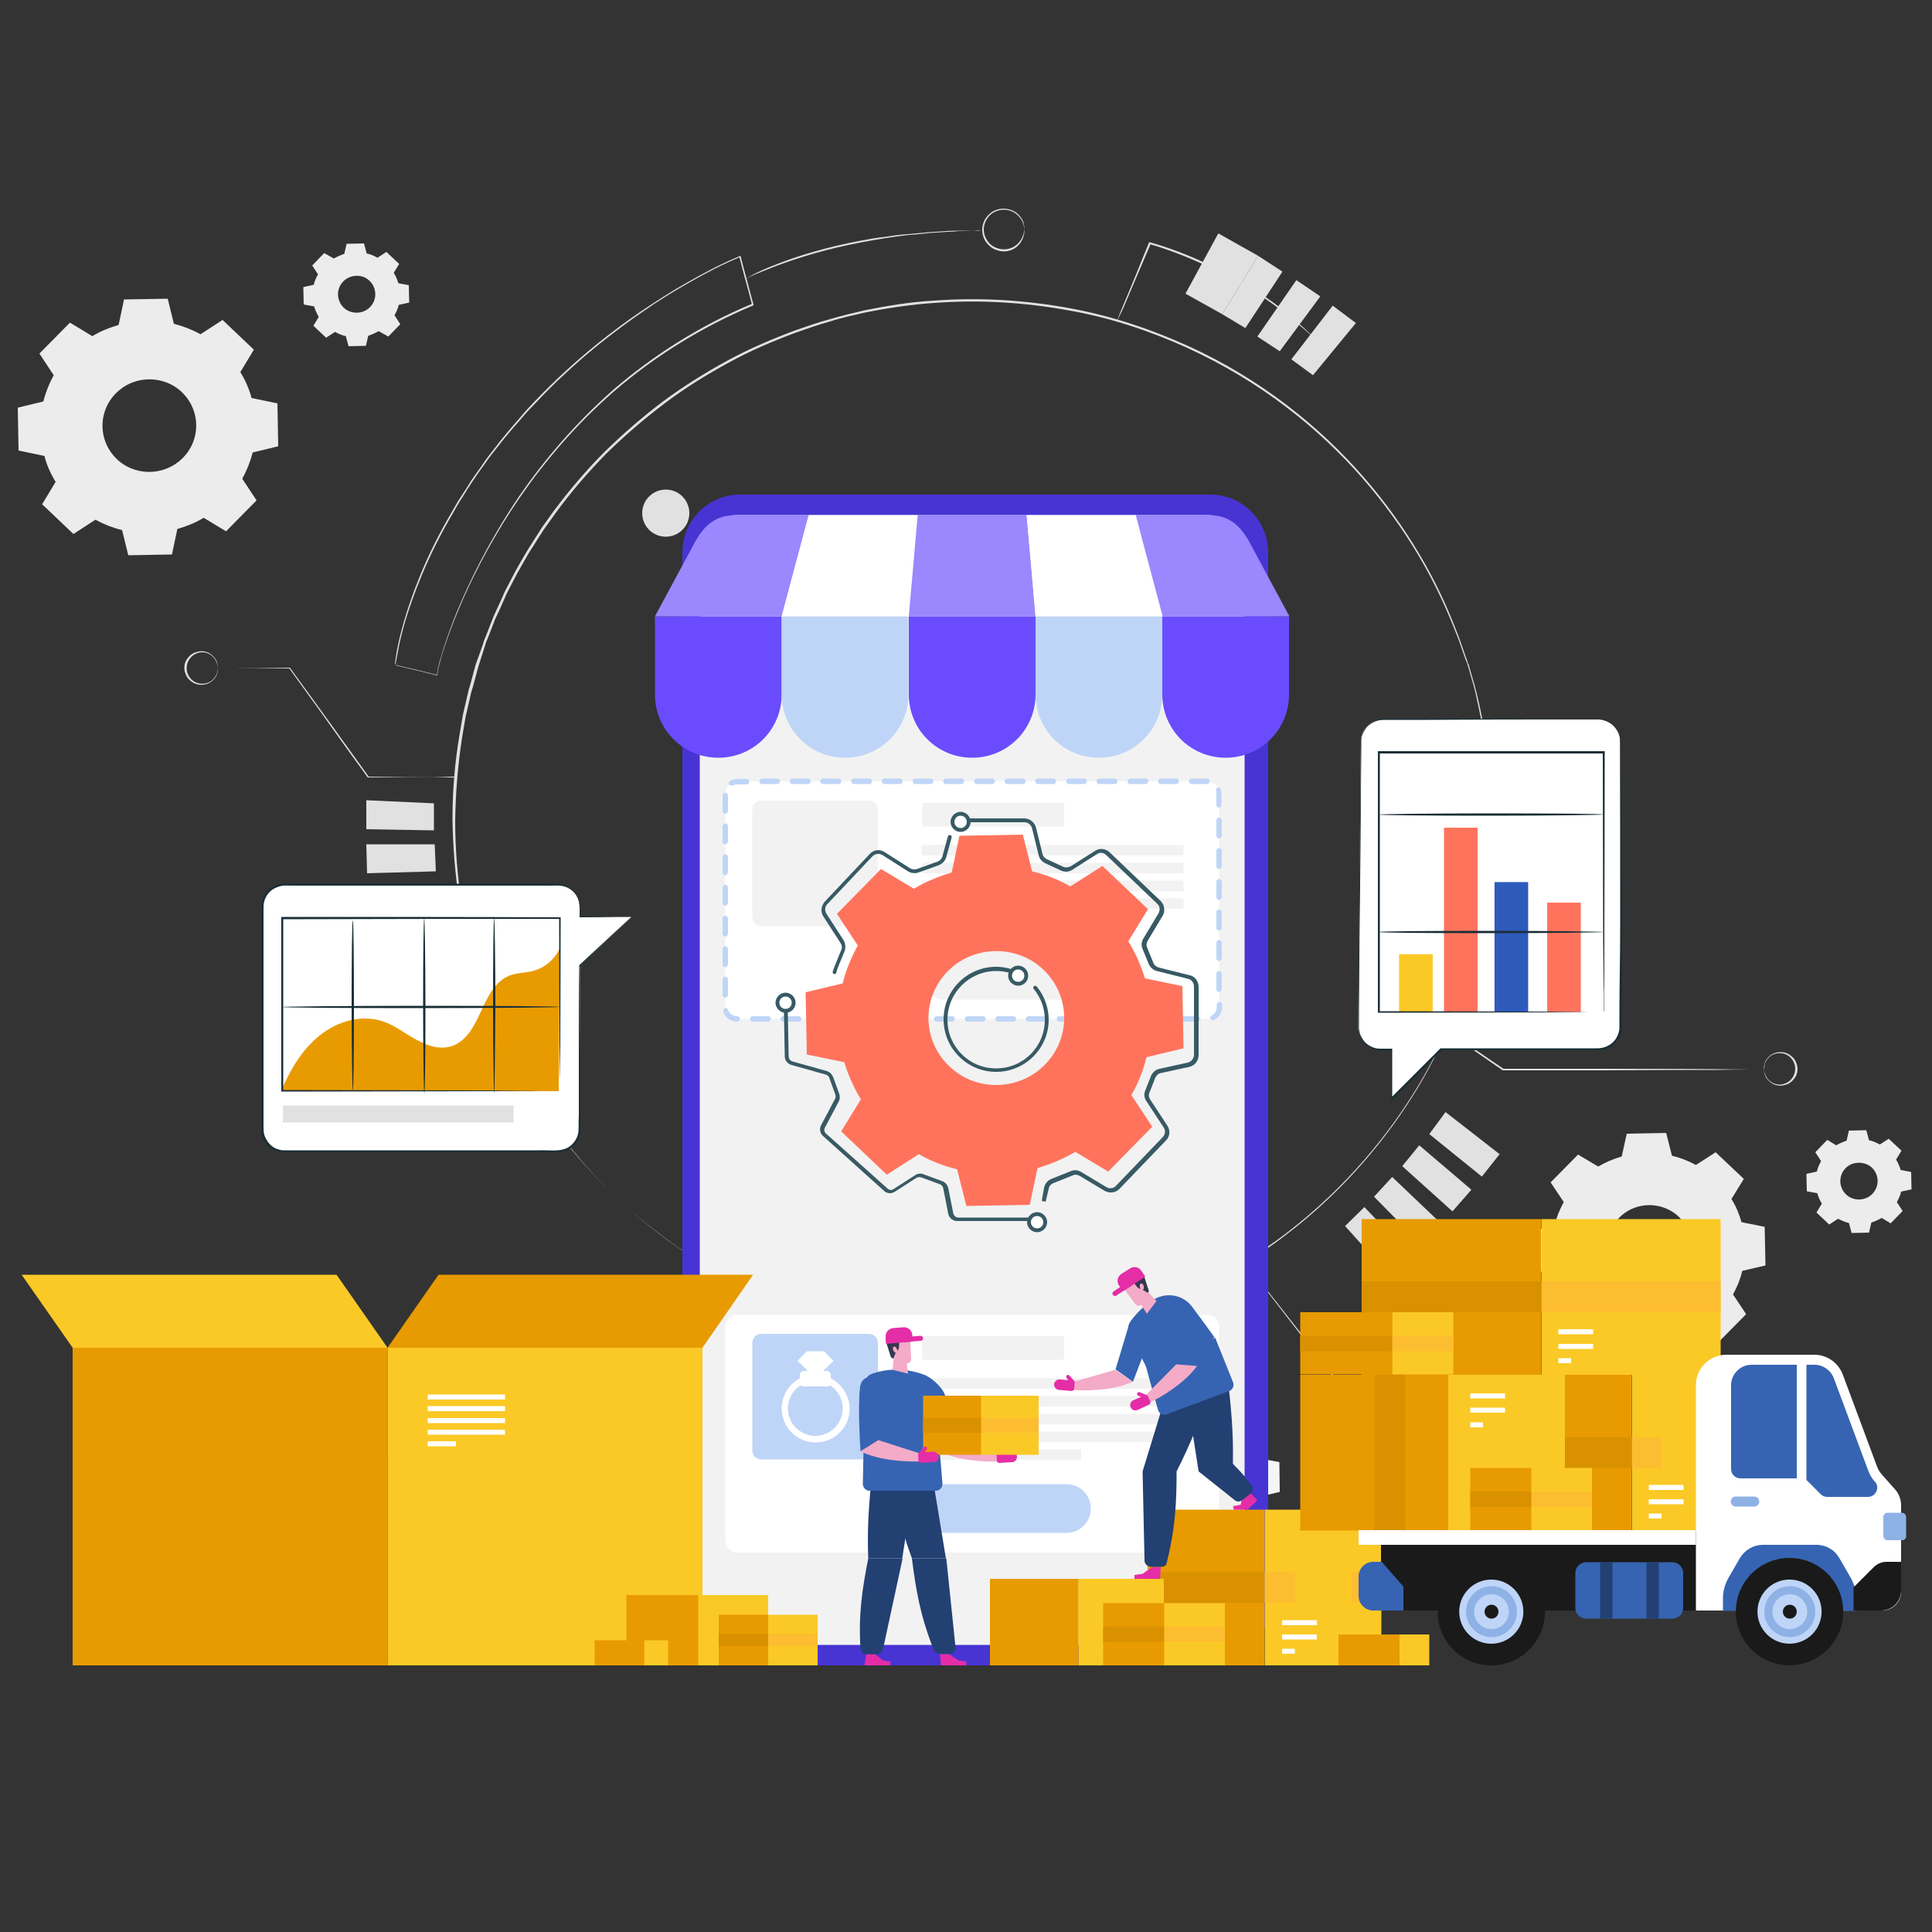 <?xml version="1.0" encoding="UTF-8"?>
<!-- Generator: Adobe Illustrator 27.2.0, SVG Export Plug-In . SVG Version: 6.00 Build 0)  -->
<svg xmlns="http://www.w3.org/2000/svg" xmlns:xlink="http://www.w3.org/1999/xlink" version="1.1" id="Layer_1" x="0px" y="0px" viewBox="0 0 500 500" style="enable-background:new 0 0 500 500;" xml:space="preserve">
<rect x="0" y="0" width="500" height="500" fill="#333333" stroke="none"/>
<style type="text/css">
	.st0{fill:#ECECEC;}
	.st1{fill:#F5F5F5;}
	.st2{fill:#E1E1E1;}
	.st3{fill:#FFFFFF;}
	.st4{fill:#4834D3;}
	.st5{fill:#F2F2F2;}
	.st6{fill:#6A4CFE;}
	.st7{fill:#BFD5F7;}
	.st8{fill:#9B87FE;}
	.st9{fill:#E52DA7;}
	.st10{fill:#234073;}
	.st11{fill:#3664B2;}
	.st12{fill:#F3ABC7;}
	.st13{fill:#37384F;}
	.st14{fill:#FBC926;}
	.st15{fill:#E89B00;}
	.st16{fill:#FDBD30;}
	.st17{fill:#D99100;}
	.st18{fill:#1A1A1A;}
	.st19{fill:#8EB1E6;}
	.st20{opacity:0.2;fill:#E89B00;}
	.st21{fill:#FF735D;}
	.st22{fill:#375A64;}
	.st23{fill:#1A2E35;}
	.st24{fill:#2E5ABC;}
</style>
<g>
	<g>
		<g>
			<g>
				<g>
					<g>
						<g>
							<path class="st0" d="M413.6,301.9c1.9-1.1,4-2,6.1-2.6l1.3-5.9l10.2-0.2l1.5,5.9c2.1,0.5,4.2,1.3,6.2,2.4l5.1-3.3l7.3,6.9         l-3.2,5.2c1.2,1.9,2,3.9,2.6,6l6,1.2l0.2,10l-6,1.4c-0.5,2.1-1.3,4.1-2.4,6.1l3.4,5.1l-7.1,7.2l-5.2-3.1         c-1.9,1.1-4,2-6.1,2.6l-1.3,5.9l-10.2,0.2l-1.5-5.9c-2.1-0.5-4.2-1.3-6.2-2.4l-5.1,3.3l-7.3-6.9l3.2-5.2         c-1.2-1.9-2-3.9-2.6-6l-6-1.2l-0.2-10l6-1.4c0.5-2.1,1.3-4.1,2.4-6.1l-3.4-5.1l7.1-7.2L413.6,301.9L413.6,301.9z          M420.1,314.2c-5.6,4.4-5.4,12.8,0.3,17c3.9,2.9,9.4,2.8,13.3-0.2c5.6-4.4,5.4-12.8-0.3-17         C429.4,311.1,423.9,311.2,420.1,314.2z"></path>
						</g>
					</g>
				</g>
			</g>
		</g>
	</g>
</g>
<g>
	<g>
		<g>
			<g>
				<g>
					<g>
						<g>
							<path class="st1" d="M298.1,366.4c1.5-0.9,3-1.5,4.7-2l1-4.5l7.8-0.1l1.1,4.5c1.6,0.4,3.2,1,4.7,1.8l3.9-2.5l5.6,5.3l-2.4,4         c0.9,1.5,1.6,3,2,4.6l4.6,0.9l0.1,7.7l-4.6,1.1c-0.4,1.6-1,3.2-1.9,4.7l2.6,3.9l-5.4,5.5l-4-2.4c-1.5,0.9-3,1.5-4.7,2l-1,4.5         l-7.8,0.1l-1.1-4.5c-1.6-0.4-3.2-1-4.7-1.8l-3.9,2.5l-5.6-5.3l2.4-4c-0.9-1.5-1.6-3-2-4.6l-4.6-0.9l-0.1-7.7l4.6-1.1         c0.4-1.6,1-3.2,1.9-4.7l-2.6-3.9l5.4-5.5L298.1,366.4L298.1,366.4z M303.1,375.9c-4.3,3.4-4.2,9.8,0.2,13.1         c3,2.2,7.3,2.2,10.2-0.2c4.3-3.4,4.2-9.8-0.2-13.1C310.3,373.5,306,373.6,303.1,375.9z"></path>
						</g>
					</g>
				</g>
			</g>
		</g>
	</g>
</g>
<g>
	<g>
		<g>
			<g>
				<g>
					<g>
						<g>
							<path class="st0" d="M475.2,296.4c0.9-0.5,1.8-0.9,2.7-1.2l0.6-2.6l4.5-0.1l0.7,2.6c1,0.2,1.9,0.6,2.8,1.1l2.3-1.5l3.3,3.1         l-1.4,2.3c0.5,0.8,0.9,1.7,1.2,2.7l2.7,0.5l0.1,4.5l-2.7,0.6c-0.2,0.9-0.6,1.8-1.1,2.7l1.5,2.3l-3.1,3.2l-2.3-1.4         c-0.9,0.5-1.8,0.9-2.7,1.2l-0.6,2.6l-4.5,0.1l-0.7-2.6c-0.9-0.2-1.9-0.6-2.8-1.1l-2.3,1.5l-3.3-3.1l1.4-2.3         c-0.5-0.8-0.9-1.7-1.2-2.7l-2.7-0.5l-0.1-4.5l2.7-0.6c0.2-0.9,0.6-1.8,1.1-2.7l-1.5-2.3l3.1-3.2L475.2,296.4L475.2,296.4z          M478.1,301.9c-2.5,2-2.4,5.7,0.1,7.6c1.8,1.3,4.2,1.2,5.9-0.1c2.5-2,2.4-5.7-0.1-7.6C482.2,300.6,479.8,300.6,478.1,301.9z"></path>
						</g>
					</g>
				</g>
			</g>
		</g>
	</g>
</g>
<g>
	<g>
		<g>
			<g>
				<g>
					<g>
						<g>
							<path class="st0" d="M23.9,87c2.1-1.3,4.4-2.2,6.8-2.9l1.4-6.6l11.3-0.2l1.6,6.5c2.4,0.6,4.7,1.5,6.9,2.7l5.7-3.7l8.1,7.7         l-3.5,5.8c1.3,2.1,2.3,4.4,2.9,6.7l6.7,1.4l0.2,11.1l-6.6,1.6c-0.6,2.3-1.5,4.6-2.7,6.8l3.7,5.6l-7.9,8l-5.8-3.5         c-2.1,1.3-4.4,2.2-6.8,2.9l-1.4,6.6l-11.3,0.2l-1.6-6.5c-2.4-0.6-4.7-1.5-6.9-2.7l-5.7,3.7l-8.1-7.7l3.5-5.8         c-1.3-2.1-2.3-4.3-2.9-6.7l-6.7-1.4l-0.2-11.1l6.6-1.6c0.6-2.3,1.5-4.6,2.7-6.8l-3.7-5.6l7.9-8L23.9,87L23.9,87z M31.1,100.8         c-6.2,4.9-6.1,14.2,0.3,19c4.4,3.2,10.5,3.1,14.8-0.3c6.2-4.9,6.1-14.2-0.3-19C41.5,97.3,35.3,97.4,31.1,100.8z"></path>
						</g>
					</g>
				</g>
			</g>
		</g>
	</g>
</g>
<g>
	<g>
		<g>
			<g>
				<g>
					<g>
						<g>
							<path class="st0" d="M86.4,66.9c0.9-0.5,1.8-0.9,2.7-1.2l0.6-2.6l4.5-0.1l0.7,2.6c1,0.2,1.9,0.6,2.8,1.1l2.3-1.5l3.3,3.1         l-1.4,2.3c0.5,0.8,0.9,1.7,1.2,2.7l2.7,0.5l0.1,4.5l-2.7,0.6c-0.2,0.9-0.6,1.8-1.1,2.7l1.5,2.3l-3.1,3.2L98,85.7         c-0.9,0.5-1.8,0.9-2.7,1.2l-0.6,2.6l-4.5,0.1L89.5,87c-0.9-0.2-1.9-0.6-2.8-1.1l-2.3,1.5l-3.3-3.1l1.4-2.3         c-0.5-0.8-0.9-1.7-1.2-2.7l-2.7-0.5l-0.1-4.5l2.7-0.6c0.2-0.9,0.6-1.8,1.1-2.7l-1.5-2.3l3.1-3.2L86.4,66.9L86.4,66.9z          M89.3,72.4c-2.5,2-2.4,5.7,0.1,7.6c1.8,1.3,4.2,1.2,5.9-0.1c2.5-2,2.4-5.7-0.1-7.6C93.5,71,91,71.1,89.3,72.4z"></path>
						</g>
					</g>
				</g>
			</g>
		</g>
	</g>
</g>
<g>
	<g>
		<g>
			<g>
				<path class="st2" d="M102.2,172c0,0,0-0.1,0-0.2c0-0.1,0-0.3,0.1-0.6c0-0.5,0.2-1.2,0.3-2.1c0.3-1.9,0.9-4.6,1.9-8.1      c2-6.9,5.6-16.9,12.2-28.1c0.4-0.7,0.8-1.4,1.2-2.1c0.4-0.7,0.8-1.4,1.3-2.1c0.9-1.4,1.9-2.9,2.8-4.4c1-1.5,2.1-2.9,3.1-4.4      c1-1.5,2.2-3,3.4-4.5c2.3-3.1,5-6,7.6-9.1c1.4-1.5,2.8-3,4.3-4.5l1.1-1.1l1.1-1.1c0.8-0.7,1.5-1.5,2.3-2.2      c6.3-5.9,13.3-11.6,21.1-16.9c3.9-2.6,7.9-5.2,12.2-7.6c4.2-2.4,8.6-4.7,13.2-6.6l0.2-0.1l0.1,0.2c0.4,1.7,0.9,3.5,1.4,5.3      c0.6,2.4,1.3,4.8,1.9,7.1l0,0.2l-0.2,0.1c-13.6,5.7-25.7,13.4-35.8,22.1c-10,8.7-18.1,18.3-24.5,27.6      c-6.4,9.3-11.1,18.3-14.6,26.1c-1.7,3.9-3.2,7.6-4.3,10.9c-0.6,1.7-1.1,3.2-1.5,4.7c-0.2,0.7-0.4,1.5-0.6,2.2      c-0.1,0.7-0.3,1.4-0.3,2l0,0.1l-0.1,0c-3.6-0.9-6.3-1.6-8.2-2c-0.9-0.2-1.6-0.4-2.1-0.5C102.4,172.1,102.2,172,102.2,172      s0.3,0.1,0.7,0.2c0.5,0.1,1.2,0.3,2.1,0.5c1.9,0.4,4.6,1.1,8.2,2l-0.1,0.1c0-0.7,0.2-1.4,0.3-2.1c0.2-0.7,0.3-1.4,0.6-2.2      c0.4-1.5,0.9-3.1,1.5-4.8c1.1-3.3,2.5-7,4.3-11c3.5-7.9,8.2-16.9,14.5-26.2c6.4-9.3,14.5-18.9,24.5-27.7      c10.1-8.7,22.2-16.5,35.9-22.2l-0.1,0.2c-0.6-2.3-1.2-4.7-1.9-7.1c-0.5-1.8-0.9-3.6-1.4-5.3l0.3,0.1c-4.6,1.9-9,4.2-13.2,6.6      c-4.2,2.4-8.3,4.9-12.1,7.6c-7.7,5.3-14.8,11-21,16.9c-0.8,0.7-1.6,1.5-2.3,2.2l-1.1,1.1l-1.1,1.1c-1.4,1.5-2.9,3-4.3,4.5      c-2.7,3.1-5.3,6-7.6,9c-1.2,1.5-2.4,3-3.4,4.5c-1.1,1.5-2.1,2.9-3.1,4.4c-1,1.5-1.9,2.9-2.8,4.4c-0.5,0.7-0.9,1.4-1.3,2.1      c-0.4,0.7-0.8,1.4-1.2,2.1c-6.6,11.2-10.2,21.1-12.3,28c-1,3.5-1.6,6.2-1.9,8.1c-0.2,0.9-0.3,1.6-0.4,2.1c0,0.2-0.1,0.4-0.1,0.5      C102.2,171.9,102.2,172,102.2,172z"></path>
			</g>
		</g>
		<g>
			<g>
				<path class="st2" d="M386,211.9c0,0,0-0.7-0.1-2.2c0-0.7,0-1.6-0.1-2.7c0-1.1-0.1-2.3-0.2-3.7c-0.1-1.4-0.2-3-0.4-4.7      c-0.2-1.7-0.5-3.6-0.7-5.6c-0.6-4.1-1.5-8.7-2.7-13.9c-0.3-1.3-0.7-2.6-1.1-4c-0.2-0.7-0.4-1.4-0.6-2.1c-0.1-0.3-0.2-0.7-0.3-1      c-0.1-0.3-0.2-0.7-0.4-1c-0.5-1.4-1-2.8-1.5-4.3c-0.5-1.5-1.1-2.9-1.7-4.4c-2.4-6-5.4-12.4-9.3-18.9      c-7.8-13-18.9-26.6-34.1-38.1c-7.6-5.8-16.2-11-25.6-15.3c-9.5-4.3-19.8-7.8-30.8-9.7c-11-2-22.7-2.8-34.6-1.9      c-6,0.4-12,1.3-18,2.5c-3,0.7-6,1.3-9,2.3c-3,0.8-6,1.9-8.9,2.9c-5.9,2.2-11.8,4.7-17.4,7.8c-5.7,3.1-11.2,6.5-16.5,10.5      c-5.3,4-10.3,8.3-15.1,13c-4.7,4.8-9.2,10-13.2,15.5c-1,1.4-2,2.8-3,4.2c-0.9,1.4-1.9,2.9-2.8,4.4c-1,1.4-1.8,3-2.7,4.5      l-1.3,2.3l-1.2,2.3l-1.2,2.3c-0.4,0.8-0.8,1.6-1.1,2.4c-0.7,1.6-1.4,3.2-2.2,4.8c-0.6,1.6-1.3,3.3-1.9,4.9l-0.5,1.2l-0.4,1.3      l-0.8,2.5l-0.8,2.5l-0.7,2.6l-0.7,2.6l-0.4,1.3l-0.3,1.3c-0.4,1.7-0.8,3.5-1.2,5.2c-0.3,1.8-0.6,3.5-0.9,5.3      c-1.1,7.1-1.7,14.3-1.8,21.6c0,7.3,0.6,14.5,1.7,21.6c0.3,1.8,0.6,3.5,0.9,5.3c0.4,1.7,0.8,3.5,1.2,5.2c0.4,1.7,0.9,3.4,1.4,5.2      l0.7,2.6l0.8,2.5l0.9,2.5l0.4,1.3l0.5,1.2c0.6,1.6,1.3,3.3,1.9,4.9c0.7,1.6,1.4,3.2,2.2,4.8l0.5,1.2l0.6,1.2l1.2,2.3l1.2,2.3      l1.3,2.3c0.9,1.5,1.7,3,2.7,4.5c0.9,1.5,1.9,2.9,2.8,4.4c1,1.4,2,2.8,3,4.2c4.1,5.5,8.5,10.7,13.2,15.5c4.8,4.7,9.9,9.1,15.1,13      c5.3,3.9,10.9,7.4,16.5,10.5c5.7,3.1,11.6,5.6,17.5,7.8c3,1,5.9,2.1,8.9,2.9c3,0.9,6,1.6,9,2.3c6,1.2,12,2.2,18,2.5      c11.9,0.9,23.6,0.1,34.6-1.9c11-2,21.4-5.4,30.8-9.7c9.5-4.3,18.1-9.5,25.6-15.3c15.2-11.6,26.3-25.2,34.1-38.1      c3.9-6.5,6.9-12.9,9.3-18.9c0.6-1.5,1.2-3,1.7-4.4c0.5-1.5,1-2.9,1.5-4.3c0.2-0.7,0.5-1.4,0.7-2.1c0.2-0.7,0.4-1.4,0.6-2.1      c0.4-1.4,0.8-2.7,1.1-4c1.3-5.2,2.2-9.8,2.7-13.9c0.3-2,0.5-3.9,0.7-5.6c0.1-1.7,0.3-3.3,0.4-4.7c0.1-1.4,0.2-2.6,0.2-3.7      c0-1.1,0.1-2,0.1-2.7C386,212.6,386,211.9,386,211.9s0,0.7,0,2.2c0,0.7,0,1.6-0.1,2.7c0,1.1,0,2.3-0.2,3.7      c-0.1,1.4-0.2,3-0.3,4.7c-0.2,1.7-0.4,3.6-0.7,5.6c-0.6,4.1-1.4,8.7-2.7,13.9c-0.3,1.3-0.7,2.6-1.1,4c-0.2,0.7-0.4,1.4-0.6,2.1      c-0.2,0.7-0.4,1.4-0.6,2.1c-0.5,1.4-1,2.8-1.5,4.3c-0.5,1.5-1.1,2.9-1.7,4.5c-2.4,6-5.4,12.5-9.3,19      c-7.8,13-18.9,26.6-34.1,38.3c-7.6,5.8-16.2,11.1-25.7,15.4c-9.5,4.3-19.9,7.8-30.9,9.8c-11,2-22.7,2.9-34.7,1.9      c-6-0.3-12-1.3-18-2.5c-3-0.7-6-1.3-9-2.3c-3-0.8-6-1.9-9-2.9c-5.9-2.2-11.8-4.8-17.5-7.8c-5.7-3.1-11.3-6.5-16.6-10.5      c-5.3-4-10.4-8.3-15.2-13.1c-4.7-4.8-9.2-10-13.3-15.5c-1-1.4-2-2.8-3-4.2c-0.9-1.5-1.9-2.9-2.8-4.4c-1-1.4-1.8-3-2.7-4.5      l-1.3-2.3l-1.2-2.3l-1.2-2.3l-0.6-1.2l-0.5-1.2c-0.7-1.6-1.4-3.2-2.2-4.8c-0.6-1.6-1.3-3.3-1.9-4.9l-0.5-1.2l-0.4-1.3l-0.9-2.5      l-0.9-2.5l-0.7-2.6c-0.5-1.7-1-3.4-1.4-5.2c-0.4-1.7-0.8-3.5-1.2-5.2c-0.3-1.8-0.6-3.5-0.9-5.3c-1.1-7.1-1.7-14.4-1.8-21.7      c0-7.3,0.6-14.5,1.8-21.6c0.3-1.8,0.6-3.5,0.9-5.3c0.4-1.7,0.8-3.5,1.2-5.2l0.3-1.3l0.4-1.3l0.7-2.6l0.7-2.6l0.9-2.5l0.9-2.5      l0.4-1.3l0.5-1.2c0.6-1.6,1.3-3.3,1.9-4.9c0.7-1.6,1.5-3.2,2.2-4.8c0.3-0.8,0.7-1.6,1.1-2.4l1.2-2.3l1.2-2.3l1.3-2.3      c0.9-1.5,1.7-3,2.7-4.5c0.9-1.5,1.9-2.9,2.8-4.4c1-1.4,2-2.8,3-4.2c4.1-5.5,8.5-10.7,13.3-15.5c4.8-4.7,9.9-9.1,15.2-13.1      c5.3-3.9,10.9-7.4,16.6-10.5c5.7-3.1,11.6-5.6,17.5-7.8c3-1,5.9-2.1,9-2.9c3-0.9,6-1.6,9-2.3c6-1.2,12-2.2,18-2.5      c11.9-0.9,23.6-0.1,34.7,1.9c11.1,2,21.4,5.5,30.9,9.8c9.5,4.3,18.1,9.6,25.7,15.4c15.2,11.6,26.3,25.2,34.1,38.3      c3.9,6.5,6.9,12.9,9.3,19c0.6,1.5,1.2,3,1.7,4.5c0.5,1.5,1,2.9,1.5,4.3c0.1,0.4,0.2,0.7,0.4,1c0.1,0.4,0.2,0.7,0.3,1.1      c0.2,0.7,0.4,1.4,0.6,2.1c0.4,1.4,0.8,2.7,1.1,4c1.3,5.2,2.1,9.9,2.7,13.9c0.2,2,0.5,3.9,0.7,5.6c0.1,1.7,0.2,3.3,0.3,4.7      c0.1,1.4,0.1,2.6,0.2,3.7c0,1.1,0,2,0.1,2.7C386,211.1,386,211.9,386,211.9z"></path>
			</g>
		</g>
		<g>
			<g>
				<path class="st2" d="M265.1,59.5c0,0,0-0.5-0.2-1.3c-0.2-0.8-0.8-2-2-2.9c-1.2-0.9-3.1-1.4-4.9-0.7c-0.9,0.3-1.8,0.9-2.4,1.8      c-0.6,0.8-1,1.9-1,3c0,1.1,0.4,2.2,1,3c0.6,0.9,1.5,1.5,2.4,1.8c1.8,0.7,3.8,0.2,4.9-0.7c1.2-0.9,1.7-2.1,2-2.9      C265,60,265,59.5,265.1,59.5c0,0,0,0.1,0,0.3c0,0.2,0,0.6-0.1,1c-0.2,0.8-0.7,2.1-1.9,3.1c-1.2,1-3.2,1.6-5.2,0.8      c-1-0.3-1.9-1-2.6-1.9c-0.7-0.9-1.1-2.1-1.1-3.3c0-1.2,0.4-2.4,1.1-3.3c0.7-0.9,1.6-1.6,2.6-1.9c2-0.7,4-0.1,5.2,0.8      c1.2,1,1.8,2.2,1.9,3.1c0.1,0.4,0.1,0.8,0.1,1C265.1,59.4,265.1,59.5,265.1,59.5z"></path>
			</g>
		</g>
		<g>
			<g>
				<path class="st2" d="M118,201c0,0-0.1,0-0.4,0c-0.3,0-0.7,0-1.2,0c-1.1,0-2.7,0-4.7,0.1c-4,0-9.7,0-16.4,0.1l-0.1,0l-0.1-0.1      c-2.8-3.8-5.8-8-9-12.5c-4.1-5.8-8-11.1-11.3-15.7l0.1,0.1c-5.6,0-10.3-0.1-13.6-0.1c-1.6,0-2.9,0-3.8,0c-0.4,0-0.7,0-1,0      c-0.2,0-0.3,0-0.3,0s0.1,0,0.3,0c0.3,0,0.6,0,1,0c0.9,0,2.2,0,3.8,0c3.3,0,8,0,13.6-0.1l0.1,0l0.1,0.1      c3.3,4.5,7.2,9.9,11.4,15.7c3.2,4.5,6.3,8.7,9,12.5l-0.2-0.1c6.7,0,12.3,0.1,16.4,0.1c2,0,3.6,0,4.7,0.1c0.5,0,0.9,0,1.2,0      C117.8,201,118,201,118,201z"></path>
			</g>
		</g>
		<g>
			<g>
				<path class="st2" d="M56.4,172.8c0,0,0,0.1,0,0.3c0,0.2,0,0.4-0.1,0.8c-0.1,0.7-0.5,1.6-1.5,2.4c-0.9,0.8-2.6,1.2-4.1,0.7      c-0.8-0.3-1.5-0.8-2.1-1.5c-0.5-0.7-0.9-1.7-0.9-2.6c0-1,0.3-1.9,0.9-2.6c0.5-0.7,1.3-1.3,2.1-1.5c1.6-0.6,3.2-0.1,4.1,0.7      c1,0.8,1.4,1.8,1.5,2.4c0.1,0.3,0.1,0.6,0.1,0.8C56.4,172.7,56.4,172.8,56.4,172.8c0,0,0-0.4-0.2-1c-0.2-0.6-0.6-1.5-1.5-2.2      c-0.9-0.7-2.4-1.1-3.8-0.5c-1.4,0.5-2.6,2-2.6,3.8c0,1.8,1.2,3.3,2.6,3.8c1.4,0.5,2.9,0.2,3.8-0.5c0.9-0.7,1.4-1.6,1.5-2.2      C56.4,173.2,56.4,172.8,56.4,172.8z"></path>
			</g>
		</g>
		<g>
			<g>
				<path class="st2" d="M456.5,276.7c0,0,0-0.1,0-0.3c0-0.2,0-0.4,0.1-0.8c0.1-0.7,0.5-1.6,1.5-2.4c0.9-0.8,2.6-1.2,4.1-0.7      c0.8,0.3,1.5,0.8,2.1,1.5c0.5,0.7,0.9,1.7,0.9,2.6c0,1-0.3,1.9-0.9,2.6c-0.5,0.7-1.3,1.3-2.1,1.5c-1.6,0.6-3.2,0.1-4.1-0.7      c-1-0.8-1.4-1.8-1.5-2.4c-0.1-0.3-0.1-0.6-0.1-0.8C456.5,276.8,456.5,276.7,456.5,276.7c0,0,0,0.4,0.2,1      c0.2,0.6,0.6,1.5,1.5,2.2c0.9,0.7,2.4,1.1,3.8,0.5c1.4-0.5,2.6-2,2.6-3.8c0-1.8-1.2-3.3-2.6-3.8c-1.4-0.5-2.9-0.2-3.8,0.5      c-0.9,0.7-1.4,1.6-1.5,2.2C456.6,276.3,456.6,276.7,456.5,276.7z"></path>
			</g>
		</g>
		<g>
			<g>
				<path class="st2" d="M375.5,267.5c0,0,0.1,0,0.3,0.1c0.2,0.1,0.4,0.3,0.7,0.5c0.7,0.4,1.6,1,2.7,1.8c2.4,1.6,5.8,3.9,9.9,6.7      l-0.1,0c7,0,15.9,0,25.6,0c11.6,0,22.1,0,29.7,0.1c3.8,0,6.8,0.1,9,0.1c1,0,1.9,0,2.4,0c0.3,0,0.5,0,0.6,0c0.1,0,0.2,0,0.2,0      s-0.1,0-0.2,0c-0.2,0-0.4,0-0.6,0c-0.6,0-1.4,0-2.4,0c-2.2,0-5.2,0-9,0.1c-7.6,0-18.1,0-29.7,0.1c-9.7,0-18.6,0-25.6,0l-0.1,0      l0,0c-4.1-2.8-7.5-5.2-9.8-6.8c-1.1-0.8-2-1.4-2.7-1.9c-0.3-0.2-0.5-0.4-0.7-0.5C375.6,267.6,375.5,267.5,375.5,267.5z"></path>
			</g>
		</g>
		<g>
			<g>
				<path class="st2" d="M314.7,350.8c0,0-0.1,0-0.2,0.1c-0.1,0.1-0.3,0.1-0.5,0.2c-0.5,0.2-1.2,0.5-2.1,0.9c-0.9,0.4-2,0.9-3.4,1.4      c-1.3,0.5-2.9,1-4.5,1.6c-1.7,0.6-3.6,1.1-5.6,1.8c-2,0.6-4.2,1.2-6.5,1.8c-4.6,1.1-9.7,2.2-15.1,3c-8.3,1.2-16.1,1.7-22.5,1.5      l-0.2,0l0-0.2c0-5.1,0.1-9.3,0.1-12.3c0-1.4,0-2.6,0-3.4c0-0.4,0-0.7,0-0.9c0-0.2,0-0.3,0-0.3c0,0,0,0.1,0,0.3      c0,0.2,0,0.5,0,0.9c0,0.8,0,2,0,3.4c0,3,0,7.2,0.1,12.3l-0.2-0.2c6.3,0.2,14.1-0.4,22.4-1.6c5.4-0.8,10.5-1.9,15-3      c2.3-0.6,4.5-1.1,6.5-1.8c2-0.6,3.9-1.2,5.6-1.7c1.7-0.6,3.2-1.1,4.5-1.6c1.3-0.5,2.5-1,3.4-1.3c0.9-0.3,1.6-0.6,2.1-0.8      c0.2-0.1,0.4-0.2,0.6-0.2C314.6,350.8,314.7,350.8,314.7,350.8z"></path>
			</g>
		</g>
		<g>
			<g>
				<path class="st2" d="M389.5,346.2c0,0-0.1,0-0.2,0.1c-0.2,0-0.4,0.1-0.6,0.2c-0.6,0.2-1.4,0.4-2.4,0.7c-2.1,0.6-5.1,1.4-8.7,2.5      c-7.4,2.1-17.6,4.9-28.8,8c-0.7,0.2-1.4,0.4-2.1,0.6l-0.1,0l-0.1-0.1c-6.8-8.8-12.9-16.7-17.4-22.5c-2.2-2.8-3.9-5.2-5.2-6.8      c-0.6-0.8-1.1-1.4-1.4-1.8c-0.1-0.2-0.3-0.4-0.4-0.5c-0.1-0.1-0.1-0.2-0.1-0.2c0,0,0.1,0,0.1,0.1c0.1,0.1,0.2,0.3,0.4,0.5      c0.4,0.4,0.8,1,1.4,1.8c1.3,1.6,3.1,3.9,5.3,6.7c4.5,5.7,10.6,13.6,17.5,22.4l-0.2-0.1c0.7-0.2,1.4-0.4,2.1-0.6      c11.2-3.1,21.4-5.9,28.8-7.9c3.7-1,6.7-1.8,8.7-2.3c1-0.3,1.8-0.5,2.4-0.6c0.3-0.1,0.5-0.1,0.6-0.1      C389.4,346.2,389.5,346.1,389.5,346.2z"></path>
			</g>
		</g>
		<g>
			<g>
				<path class="st2" d="M254.3,59.5c0,0-0.2,0-0.6,0.1c-0.5,0-1.1,0-1.8,0.1c-0.8,0-1.8,0.1-2.9,0.1c-0.6,0-1.2,0-1.8,0.1      c-0.6,0-1.3,0.1-2,0.1c-1.4,0.1-3,0.2-4.7,0.3c-1.7,0.2-3.5,0.4-5.3,0.5c-1.9,0.2-3.8,0.5-5.9,0.8c-2,0.3-4.1,0.7-6.3,1.1      c-8.6,1.6-16.1,3.9-21.5,5.9c-2.7,1-4.8,1.9-6.3,2.5c-0.7,0.3-1.2,0.6-1.7,0.8c-0.4,0.2-0.6,0.3-0.6,0.3c0,0,0.2-0.1,0.5-0.3      c0.4-0.2,0.9-0.5,1.6-0.9c1.4-0.7,3.5-1.7,6.2-2.7c5.3-2.1,12.9-4.4,21.5-6c2.2-0.4,4.2-0.8,6.3-1c2-0.3,4-0.6,5.9-0.7      c1.9-0.2,3.7-0.3,5.3-0.5c1.7-0.1,3.2-0.2,4.7-0.3c0.7,0,1.4-0.1,2-0.1c0.6,0,1.2,0,1.8,0c1.1,0,2.1,0,2.9,0c0.8,0,1.4,0,1.8,0      C254.1,59.5,254.3,59.5,254.3,59.5z"></path>
			</g>
		</g>
	</g>
	<g>
		<g>
			<polygon class="st2" points="388.1,298.7 374.1,287.8 369.9,293.5 383.5,304.5    "></polygon>
		</g>
		<g>
			<polygon class="st2" points="380.8,307.9 367.3,296.4 362.9,301.8 375.9,313.5    "></polygon>
		</g>
		<g>
			<polygon class="st2" points="373.1,316.8 360.3,304.6 355.6,309.7 368,322.3    "></polygon>
		</g>
		<g>
			<polygon class="st2" points="365.2,325 353.1,312.4 348.1,317.3 359.8,330.3    "></polygon>
		</g>
	</g>
	<g>
		<g>
			<path class="st2" d="M342.8,90.4c0,0-0.1,0-0.1-0.1c-0.1-0.1-0.2-0.2-0.4-0.4c-0.4-0.4-0.9-0.9-1.5-1.6c-0.7-0.7-1.4-1.5-2.5-2.4     c-0.5-0.5-1-0.9-1.6-1.4c-0.6-0.5-1.2-1.1-1.8-1.6c-1.3-1-2.7-2.3-4.4-3.4c-0.8-0.6-1.6-1.2-2.5-1.8c-0.9-0.6-1.8-1.2-2.7-1.8     c-3.8-2.4-8.1-4.8-12.8-7c-5.2-2.4-10.3-4.4-14.9-5.7l0.2-0.1c-2.5,5.8-4.6,10.8-6.1,14.3c-0.7,1.7-1.3,3.1-1.8,4     c-0.2,0.4-0.4,0.8-0.5,1.1c-0.1,0.2-0.2,0.4-0.2,0.4c0,0,0-0.1,0.1-0.4c0.1-0.3,0.2-0.6,0.4-1.1c0.4-1,1-2.4,1.7-4.1     c1.5-3.5,3.5-8.5,5.9-14.4l0.1-0.2l0.2,0c4.6,1.3,9.8,3.2,15,5.7c4.7,2.2,9,4.6,12.8,7.1c0.9,0.6,1.9,1.2,2.7,1.8     c0.9,0.6,1.7,1.2,2.5,1.8c1.6,1.1,3,2.4,4.3,3.5c0.7,0.5,1.3,1.1,1.8,1.6c0.6,0.5,1.1,1,1.6,1.5c1,0.9,1.8,1.8,2.4,2.5     c0.6,0.7,1.1,1.2,1.5,1.6c0.2,0.2,0.3,0.3,0.4,0.4C342.7,90.4,342.8,90.4,342.8,90.4z"></path>
		</g>
	</g>
	<g>
		<g>
			<polygon class="st2" points="315.3,60.4 306.8,76 316.3,81.3 325.6,66.2    "></polygon>
		</g>
		<g>
			<polygon class="st2" points="325.6,66.2 316.3,81.3 322.3,84.9 331.9,70.3    "></polygon>
		</g>
		<g>
			<polygon class="st2" points="335.5,72.5 325.4,87.1 331.2,90.9 341.7,76.7    "></polygon>
		</g>
		<g>
			<polygon class="st2" points="344.9,79.1 334.2,93 339.8,97.1 350.9,83.6    "></polygon>
		</g>
	</g>
	<g>
		<g>
			<polygon class="st2" points="95,226 112.8,225.5 112.5,218.5 94.8,218.5    "></polygon>
		</g>
		<g>
			<polygon class="st2" points="94.8,214.6 112.3,214.9 112.3,207.9 94.8,207.1    "></polygon>
		</g>
	</g>
	<g>
		<g>
			<circle class="st3" cx="389.5" cy="346.2" r="4.2"></circle>
		</g>
		<g>
			<g>
				<path class="st2" d="M385.3,346.2c0,0,0-0.1,0-0.3c0-0.2,0-0.4,0.1-0.8c0.1-0.7,0.5-1.6,1.5-2.4c0.9-0.8,2.6-1.2,4.1-0.7      c0.8,0.3,1.5,0.8,2.1,1.5c0.5,0.7,0.9,1.7,0.9,2.6c0,1-0.3,1.9-0.9,2.6c-0.5,0.7-1.3,1.3-2.1,1.5c-1.6,0.6-3.2,0.1-4.1-0.7      c-1-0.8-1.4-1.8-1.5-2.4c-0.1-0.3-0.1-0.6-0.1-0.8C385.2,346.2,385.2,346.2,385.3,346.2c0,0,0,0.4,0.2,1      c0.2,0.6,0.6,1.5,1.5,2.2c0.9,0.7,2.4,1.1,3.8,0.5c1.4-0.5,2.6-2,2.6-3.8c0-1.8-1.2-3.3-2.6-3.8c-1.4-0.5-2.9-0.2-3.8,0.5      c-0.9,0.7-1.4,1.6-1.5,2.2C385.3,345.8,385.3,346.2,385.3,346.2z"></path>
			</g>
		</g>
	</g>
	<g>
		<circle class="st2" cx="172.3" cy="132.8" r="6.1"></circle>
	</g>
</g>
<g>
	<path class="st4" d="M176.6,143V416c0,8.3,6.7,15,15,15h121.6c8.3,0,15-6.7,15-15V143c0-8.3-6.7-15-15-15H191.5   C183.3,128,176.6,134.7,176.6,143z"></path>
	<path class="st5" d="M190.8,133.3c-5.3,0-9.7,4.4-9.7,9.7V416c0,5.3,4.4,9.7,9.7,9.7h121.6c5.3,0,9.7-4.4,9.7-9.7V143   c0-5.3-4.4-9.7-9.7-9.7H190.8z"></path>
	<g>
		<g>
			<path class="st6" d="M169.5,159.5v20.2c0,9.1,7.3,16.4,16.4,16.4c9.1,0,16.4-7.3,16.4-16.4v-20.2H169.5z"></path>
			<path class="st7" d="M202.3,159.5v20.2c0,9.1,7.3,16.4,16.4,16.4c9.1,0,16.4-7.3,16.4-16.4v-20.2H202.3z"></path>
			<path class="st6" d="M235.2,159.5v20.2c0,9.1,7.3,16.4,16.4,16.4c9.1,0,16.4-7.3,16.4-16.4v-20.2H235.2z"></path>
			<path class="st7" d="M268,159.5v20.2c0,9.1,7.3,16.4,16.4,16.4c9.1,0,16.4-7.3,16.4-16.4v-20.2H268z"></path>
			<path class="st6" d="M300.8,159.5v20.2c0,9.1,7.3,16.4,16.4,16.4c9.1,0,16.4-7.3,16.4-16.4v-20.2H300.8z"></path>
		</g>
		<g>
			<path class="st8" d="M209.3,133.3h-18.5c-5.3,0-8.5,2-11.7,8.4l-9.6,17.8h32.8L209.3,133.3z"></path>
			<path class="st8" d="M293.9,133.3h18.5c5.3,0,8.5,2,11.7,8.4l9.6,17.8h-32.8L293.9,133.3z"></path>
			<polygon class="st3" points="237.5,133.3 209.3,133.3 202.3,159.5 235.2,159.5    "></polygon>
			<polygon class="st8" points="265.7,133.3 237.5,133.3 235.2,159.5 268,159.5    "></polygon>
			<polygon class="st3" points="293.9,133.3 265.7,133.3 268,159.5 300.8,159.5    "></polygon>
		</g>
	</g>
	<g>
		<path class="st3" d="M190.8,401.8c-1.7,0-3.1-1.4-3.1-3.1v-55.3c0-1.7,1.4-3.1,3.1-3.1h121.6c1.7,0,3.1,1.4,3.1,3.1v55.3    c0,1.7-1.4,3.1-3.1,3.1H190.8z"></path>
		<path class="st5" d="M275.4,345.8h-36.7v6.1h36.7V345.8z M238.6,377.8h41.2v-2.7h-41.2V377.8z M238.6,356.7v2.7h67.7v-2.7H238.6z     M238.6,373.2h67.7v-2.7h-67.7V373.2z M238.6,364h67.7v-2.7h-67.7V364z M238.6,368.6h67.7v-2.7h-67.7V368.6z"></path>
		<path class="st7" d="M276,396.7h-31.3c-3.5,0-6.3-2.8-6.3-6.3c0-3.5,2.8-6.3,6.3-6.3H276c3.5,0,6.3,2.8,6.3,6.3    C282.3,393.9,279.5,396.7,276,396.7z"></path>
		<path class="st7" d="M224.9,377.7H197c-1.2,0-2.3-1-2.3-2.3v-27.9c0-1.2,1-2.3,2.3-2.3h27.9c1.2,0,2.3,1,2.3,2.3v27.9    C227.2,376.7,226.2,377.7,224.9,377.7z"></path>
		<path class="st3" d="M215,356.7v-0.9c0-0.5-0.4-1-1-1H213l2.7-2.6l-2.4-2.5h-4.5l-2.4,2.5l2.7,2.6h-1.1c-0.5,0-1,0.4-1,1v0.9    c-2.8,1.5-4.7,4.4-4.7,7.8c0,4.9,3.9,8.8,8.8,8.8s8.8-3.9,8.8-8.8C219.8,361.1,217.8,358.1,215,356.7z M211,371.6    c-3.9,0-7.1-3.2-7.1-7.1c0-2.5,1.3-4.7,3.3-6c0.2,0.2,0.4,0.3,0.7,0.3h6.2c0.3,0,0.5-0.1,0.7-0.3c2,1.3,3.3,3.5,3.3,6    C218.1,368.4,214.9,371.6,211,371.6z"></path>
	</g>
	<g>
		<path class="st3" d="M190.8,263.7c-1.7,0-3.1-1.4-3.1-3.1v-55.3c0-1.7,1.4-3.1,3.1-3.1h121.6c1.7,0,3.1,1.4,3.1,3.1v55.3    c0,1.7-1.4,3.1-3.1,3.1H190.8z"></path>
		<g>
			<path class="st7" d="M310,264.4h-4c-0.4,0-0.7-0.3-0.7-0.7c0-0.4,0.3-0.7,0.7-0.7h4c0.4,0,0.7,0.3,0.7,0.7     C310.6,264.1,310.3,264.4,310,264.4z M302,264.4h-4c-0.4,0-0.7-0.3-0.7-0.7c0-0.4,0.3-0.7,0.7-0.7h4c0.4,0,0.7,0.3,0.7,0.7     C302.7,264.1,302.4,264.4,302,264.4z M294.1,264.4h-4c-0.4,0-0.7-0.3-0.7-0.7c0-0.4,0.3-0.7,0.7-0.7h4c0.4,0,0.7,0.3,0.7,0.7     C294.7,264.1,294.4,264.4,294.1,264.4z M286.1,264.4h-4c-0.4,0-0.7-0.3-0.7-0.7c0-0.4,0.3-0.7,0.7-0.7h4c0.4,0,0.7,0.3,0.7,0.7     C286.8,264.1,286.5,264.4,286.1,264.4z M278.2,264.4h-4c-0.4,0-0.7-0.3-0.7-0.7c0-0.4,0.3-0.7,0.7-0.7h4c0.4,0,0.7,0.3,0.7,0.7     C278.8,264.1,278.6,264.4,278.2,264.4z M270.2,264.4h-4c-0.4,0-0.7-0.3-0.7-0.7c0-0.4,0.3-0.7,0.7-0.7h4c0.4,0,0.7,0.3,0.7,0.7     C270.9,264.1,270.6,264.4,270.2,264.4z M262.3,264.4h-4c-0.4,0-0.7-0.3-0.7-0.7c0-0.4,0.3-0.7,0.7-0.7h4c0.4,0,0.7,0.3,0.7,0.7     C263,264.1,262.7,264.4,262.3,264.4z M254.4,264.4h-4c-0.4,0-0.7-0.3-0.7-0.7c0-0.4,0.3-0.7,0.7-0.7h4c0.4,0,0.7,0.3,0.7,0.7     C255,264.1,254.7,264.4,254.4,264.4z M246.4,264.4h-4c-0.4,0-0.7-0.3-0.7-0.7c0-0.4,0.3-0.7,0.7-0.7h4c0.4,0,0.7,0.3,0.7,0.7     C247.1,264.1,246.8,264.4,246.4,264.4z M238.5,264.4h-4c-0.4,0-0.7-0.3-0.7-0.7c0-0.4,0.3-0.7,0.7-0.7h4c0.4,0,0.7,0.3,0.7,0.7     C239.1,264.1,238.8,264.4,238.5,264.4z M230.5,264.4h-4c-0.4,0-0.7-0.3-0.7-0.7c0-0.4,0.3-0.7,0.7-0.7h4c0.4,0,0.7,0.3,0.7,0.7     C231.2,264.1,230.9,264.4,230.5,264.4z M222.6,264.4h-4c-0.4,0-0.7-0.3-0.7-0.7c0-0.4,0.3-0.7,0.7-0.7h4c0.4,0,0.7,0.3,0.7,0.7     C223.3,264.1,223,264.4,222.6,264.4z M214.7,264.4h-4c-0.4,0-0.7-0.3-0.7-0.7c0-0.4,0.3-0.7,0.7-0.7h4c0.4,0,0.7,0.3,0.7,0.7     C215.3,264.1,215,264.4,214.7,264.4z M206.7,264.4h-4c-0.4,0-0.7-0.3-0.7-0.7c0-0.4,0.3-0.7,0.7-0.7h4c0.4,0,0.7,0.3,0.7,0.7     C207.4,264.1,207.1,264.4,206.7,264.4z M198.8,264.4h-4c-0.4,0-0.7-0.3-0.7-0.7c0-0.4,0.3-0.7,0.7-0.7h4c0.4,0,0.7,0.3,0.7,0.7     C199.4,264.1,199.1,264.4,198.8,264.4z M190.8,264.4L190.8,264.4c-1.7,0-3.2-1.1-3.6-2.7c-0.1-0.3,0.1-0.7,0.4-0.8     c0.3-0.1,0.7,0.1,0.8,0.4c0.3,1,1.3,1.7,2.4,1.7c0.4,0,0.7,0.3,0.7,0.7C191.5,264.1,191.2,264.4,190.8,264.4z M313.9,264     c-0.2,0-0.5-0.1-0.6-0.3c-0.2-0.3-0.1-0.7,0.3-0.9c0.8-0.4,1.3-1.3,1.3-2.2V260c0-0.4,0.3-0.7,0.7-0.7c0.4,0,0.7,0.3,0.7,0.7v0.6     c0,1.4-0.8,2.7-2,3.3C314.1,264,314,264,313.9,264z M187.7,258.2c-0.4,0-0.7-0.3-0.7-0.7v-4c0-0.4,0.3-0.7,0.7-0.7     c0.4,0,0.7,0.3,0.7,0.7v4C188.3,257.9,188,258.2,187.7,258.2z M315.5,256.7c-0.4,0-0.7-0.3-0.7-0.7v-4c0-0.4,0.3-0.7,0.7-0.7     c0.4,0,0.7,0.3,0.7,0.7v4C316.1,256.4,315.9,256.7,315.5,256.7z M187.7,250.3c-0.4,0-0.7-0.3-0.7-0.7v-4c0-0.4,0.3-0.7,0.7-0.7     c0.4,0,0.7,0.3,0.7,0.7v4C188.3,250,188,250.3,187.7,250.3z M315.5,248.7c-0.4,0-0.7-0.3-0.7-0.7v-4c0-0.4,0.3-0.7,0.7-0.7     c0.4,0,0.7,0.3,0.7,0.7v4C316.1,248.4,315.9,248.7,315.5,248.7z M187.7,242.4c-0.4,0-0.7-0.3-0.7-0.7v-4c0-0.4,0.3-0.7,0.7-0.7     c0.4,0,0.7,0.3,0.7,0.7v4C188.3,242.1,188,242.4,187.7,242.4z M315.5,240.8c-0.4,0-0.7-0.3-0.7-0.7v-4c0-0.4,0.3-0.7,0.7-0.7     c0.4,0,0.7,0.3,0.7,0.7v4C316.1,240.5,315.9,240.8,315.5,240.8z M187.7,234.4c-0.4,0-0.7-0.3-0.7-0.7v-4c0-0.4,0.3-0.7,0.7-0.7     c0.4,0,0.7,0.3,0.7,0.7v4C188.3,234.1,188,234.4,187.7,234.4z M315.5,232.9c-0.4,0-0.7-0.3-0.7-0.7v-4c0-0.4,0.3-0.7,0.7-0.7     c0.4,0,0.7,0.3,0.7,0.7v4C316.1,232.6,315.9,232.9,315.5,232.9z M187.7,226.5c-0.4,0-0.7-0.3-0.7-0.7v-4c0-0.4,0.3-0.7,0.7-0.7     c0.4,0,0.7,0.3,0.7,0.7v4C188.3,226.2,188,226.5,187.7,226.5z M315.5,224.9c-0.4,0-0.7-0.3-0.7-0.7v-4c0-0.4,0.3-0.7,0.7-0.7     c0.4,0,0.7,0.3,0.7,0.7v4C316.1,224.6,315.9,224.9,315.5,224.9z M187.7,218.5c-0.4,0-0.7-0.3-0.7-0.7v-4c0-0.4,0.3-0.7,0.7-0.7     c0.4,0,0.7,0.3,0.7,0.7v4C188.3,218.2,188,218.5,187.7,218.5z M315.5,217c-0.4,0-0.7-0.3-0.7-0.7v-4c0-0.4,0.3-0.7,0.7-0.7     c0.4,0,0.7,0.3,0.7,0.7v4C316.1,216.7,315.9,217,315.5,217z M187.7,210.6c-0.4,0-0.7-0.3-0.7-0.7v-4c0-0.4,0.3-0.7,0.7-0.7     c0.4,0,0.7,0.3,0.7,0.7v4C188.3,210.3,188,210.6,187.7,210.6z M315.5,209c-0.4,0-0.7-0.3-0.7-0.7v-3c0-0.3,0-0.5-0.1-0.7     c-0.1-0.3,0.1-0.7,0.4-0.8c0.3-0.1,0.7,0.1,0.8,0.4c0.1,0.4,0.2,0.7,0.2,1.1v3C316.1,208.7,315.9,209,315.5,209z M189.3,203.3     c-0.2,0-0.5-0.1-0.6-0.3c-0.2-0.3-0.1-0.7,0.3-0.9c0.5-0.3,1.2-0.5,1.8-0.5h2.4c0.4,0,0.7,0.3,0.7,0.7c0,0.4-0.3,0.7-0.7,0.7     h-2.4c-0.4,0-0.8,0.1-1.2,0.3C189.5,203.2,189.4,203.3,189.3,203.3z M312.4,202.9h-4c-0.4,0-0.7-0.3-0.7-0.7     c0-0.4,0.3-0.7,0.7-0.7h4c0.4,0,0.7,0.3,0.7,0.7C313,202.6,312.7,202.9,312.4,202.9z M304.4,202.9h-4c-0.4,0-0.7-0.3-0.7-0.7     c0-0.4,0.3-0.7,0.7-0.7h4c0.4,0,0.7,0.3,0.7,0.7C305.1,202.6,304.8,202.9,304.4,202.9z M296.5,202.9h-4c-0.4,0-0.7-0.3-0.7-0.7     c0-0.4,0.3-0.7,0.7-0.7h4c0.4,0,0.7,0.3,0.7,0.7C297.1,202.6,296.8,202.9,296.5,202.9z M288.5,202.9h-4c-0.4,0-0.7-0.3-0.7-0.7     c0-0.4,0.3-0.7,0.7-0.7h4c0.4,0,0.7,0.3,0.7,0.7C289.2,202.6,288.9,202.9,288.5,202.9z M280.6,202.9h-4c-0.4,0-0.7-0.3-0.7-0.7     c0-0.4,0.3-0.7,0.7-0.7h4c0.4,0,0.7,0.3,0.7,0.7C281.2,202.6,280.9,202.9,280.6,202.9z M272.6,202.9h-4c-0.4,0-0.7-0.3-0.7-0.7     c0-0.4,0.3-0.7,0.7-0.7h4c0.4,0,0.7,0.3,0.7,0.7C273.3,202.6,273,202.9,272.6,202.9z M264.7,202.9h-4c-0.4,0-0.7-0.3-0.7-0.7     c0-0.4,0.3-0.7,0.7-0.7h4c0.4,0,0.7,0.3,0.7,0.7C265.4,202.6,265.1,202.9,264.7,202.9z M256.8,202.9h-4c-0.4,0-0.7-0.3-0.7-0.7     c0-0.4,0.3-0.7,0.7-0.7h4c0.4,0,0.7,0.3,0.7,0.7C257.4,202.6,257.1,202.9,256.8,202.9z M248.8,202.9h-4c-0.4,0-0.7-0.3-0.7-0.7     c0-0.4,0.3-0.7,0.7-0.7h4c0.4,0,0.7,0.3,0.7,0.7C249.5,202.6,249.2,202.9,248.8,202.9z M240.9,202.9h-4c-0.4,0-0.7-0.3-0.7-0.7     c0-0.4,0.3-0.7,0.7-0.7h4c0.4,0,0.7,0.3,0.7,0.7C241.5,202.6,241.2,202.9,240.9,202.9z M232.9,202.9h-4c-0.4,0-0.7-0.3-0.7-0.7     c0-0.4,0.3-0.7,0.7-0.7h4c0.4,0,0.7,0.3,0.7,0.7C233.6,202.6,233.3,202.9,232.9,202.9z M225,202.9h-4c-0.4,0-0.7-0.3-0.7-0.7     c0-0.4,0.3-0.7,0.7-0.7h4c0.4,0,0.7,0.3,0.7,0.7C225.6,202.6,225.4,202.9,225,202.9z M217,202.9h-4c-0.4,0-0.7-0.3-0.7-0.7     c0-0.4,0.3-0.7,0.7-0.7h4c0.4,0,0.7,0.3,0.7,0.7C217.7,202.6,217.4,202.9,217,202.9z M209.1,202.9h-4c-0.4,0-0.7-0.3-0.7-0.7     c0-0.4,0.3-0.7,0.7-0.7h4c0.4,0,0.7,0.3,0.7,0.7C209.8,202.6,209.5,202.9,209.1,202.9z M201.2,202.9h-4c-0.4,0-0.7-0.3-0.7-0.7     c0-0.4,0.3-0.7,0.7-0.7h4c0.4,0,0.7,0.3,0.7,0.7C201.8,202.6,201.5,202.9,201.2,202.9z"></path>
		</g>
		<path class="st5" d="M275.4,207.8h-36.7v6.1h36.7V207.8z M238.6,239.8h41.2v-2.7h-41.2V239.8z M238.6,218.7v2.7h67.7v-2.7H238.6z     M238.6,235.2h67.7v-2.7h-67.7V235.2z M238.6,226h67.7v-2.7h-67.7V226z M238.6,230.6h67.7v-2.7h-67.7V230.6z"></path>
		<path class="st5" d="M276,258.7h-31.3c-3.5,0-6.3-2.8-6.3-6.3c0-3.5,2.8-6.3,6.3-6.3H276c3.5,0,6.3,2.8,6.3,6.3    C282.3,255.9,279.5,258.7,276,258.7z"></path>
		<g>
			<path class="st5" d="M224.9,239.7H197c-1.2,0-2.3-1-2.3-2.3v-27.9c0-1.2,1-2.3,2.3-2.3h27.9c1.2,0,2.3,1,2.3,2.3v27.9     C227.2,238.6,226.2,239.7,224.9,239.7z"></path>
		</g>
	</g>
</g>
<g>
	<g>
		<polygon class="st9" points="224.2,428.1 226.5,428.1 228.5,429.7 230.5,430 230.3,431 223.7,431   "></polygon>
		<polygon class="st9" points="243.3,428.1 245.6,428.1 248,429.7 250.1,430 250.1,431 243.5,431   "></polygon>
		<path class="st10" d="M244.8,403.3l-3.7-22.5h-11.2c1.7,8.3,3.5,15.4,6.1,22.5L244.8,403.3z"></path>
		<path class="st10" d="M236,403.3c1,7.9,2.1,14.8,5.7,23.8c0.2,0.6,0.8,0.9,1.4,0.9h2.7c0.9,0,1.6-0.8,1.5-1.6l-2.4-23.1L236,403.3    z"></path>
		<path class="st10" d="M233.5,403.3l3.5-22.5h-11.2c-1,8.3-1.4,15.4-1.1,22.5L233.5,403.3z"></path>
		<path class="st10" d="M224.7,403.3c-1.5,7.7-2.6,14.5-2,23.4c0,0.8,0.7,1.4,1.5,1.4h2.8c0.7,0,1.3-0.5,1.5-1.2l5.1-23.6    L224.7,403.3z"></path>
		<g>
			<path class="st11" d="M243,375.6c0,0-3.9-10.8-5.1-15.9c-0.6-2.6-0.1-4.5,1.9-3.6c1.4,0.6,4.3,3.1,4.8,5.1l3,11.4L243,375.6z"></path>
			<path class="st12" d="M247.6,372.7l-4.6,2.9c4.7,2.4,12.3,2.8,15.4,2.6l0.1-2L247.6,372.7z"></path>
			<path class="st9" d="M258.1,376c0,0,1.3-1.5,1.3-1.5c0.2-0.2,0.5-0.2,0.7,0c0.2,0.2,0.2,0.5,0,0.7l-0.5,0.6l2.2-0.1     c0.7,0,1.4,0.5,1.4,1.3c0,0.7-0.5,1.4-1.3,1.4l-3.3,0.2c-0.3,0-0.6-0.2-0.6-0.6l-0.1-1.5C257.9,376.3,258,376.1,258.1,376z"></path>
		</g>
		<path class="st11" d="M239.2,355.8c-4.2-1.6-9.1-1.9-13.7-0.2c-1,0.4-1.6,1.3-1.6,2.3c-0.2,6.2-0.5,21-0.6,26.1    c0,1,0.8,1.8,1.7,1.8h17.2c1,0,1.8-0.9,1.7-1.9c-0.4-5.2-1.6-20-3.2-26.4C240.6,356.8,240,356.1,239.2,355.8z"></path>
		<polygon class="st12" points="234.5,351.4 235,355.5 231,354.5 231.4,350   "></polygon>
		<path class="st12" d="M235.8,351.7c0,0.8-0.7,1.5-2.2,1l-2.4-1.4l-1.2-3.3l1.2-2.8l4.3,0.2L235.8,351.7z"></path>
		<path class="st13" d="M231.7,349c0.7,1,1,0.3,1-1.5l2.1-0.7c0.5-0.2,0.9-0.6,1-1.2l0.1-0.8l-4.4-0.3c-1.8,0-2.6,1.4-2,3.4l0.8,2.5    c0.2,0.7,0.2,1,0.9,1.2l0.6-1.5L231.7,349z"></path>
		<path class="st12" d="M232.1,349.1c0.2,0.4,0.1,0.9-0.1,1c-0.2,0.1-0.6-0.2-0.8-0.6s-0.1-0.9,0.1-1    C231.6,348.4,231.9,348.6,232.1,349.1z"></path>
		<g>
			<rect x="253.8" y="361.2" class="st14" width="15" height="15.3"></rect>
			<rect x="238.9" y="361.2" class="st15" width="15" height="15.3"></rect>
			<rect x="253.8" y="367" class="st16" width="15" height="3.8"></rect>
			<rect x="238.9" y="367" class="st17" width="15" height="3.8"></rect>
		</g>
		<g>
			<path class="st11" d="M222.7,375.6c0,0-0.8-11.6-0.1-16.7c0.7-4.4,6.5-2.5,6,2.3l-1.3,11.4L222.7,375.6z"></path>
			<path class="st12" d="M227.3,372.7l-4.6,2.9c4.7,2.4,12.3,2.8,15.4,2.6l0.1-2L227.3,372.7z"></path>
			<path class="st9" d="M237.8,376c0,0,1.3-1.5,1.3-1.5c0.2-0.2,0.5-0.2,0.7,0s0.2,0.5,0,0.7l-0.5,0.6l2.2-0.1     c0.7,0,1.4,0.5,1.4,1.3s-0.5,1.4-1.3,1.4l-3.3,0.2c-0.3,0-0.6-0.2-0.6-0.6l-0.1-1.5C237.6,376.3,237.7,376.1,237.8,376z"></path>
		</g>
		<g>
			<path class="st9" d="M236.2,347.2l-6.9,0.6l-0.1-1.8c-0.1-1.2,0.8-2.2,2-2.3l2.6-0.2c1.2-0.1,2.2,0.8,2.3,2L236.2,347.2z"></path>
			<path class="st9" d="M238.3,347l-4.9,0.4c-0.3,0-0.6-0.2-0.7-0.6c0-0.3,0.2-0.6,0.6-0.7l4.9-0.4c0.3,0,0.6,0.2,0.7,0.6     C238.9,346.7,238.7,347,238.3,347z"></path>
		</g>
	</g>
	<g>
		<g>
			<rect x="327.3" y="390.7" class="st14" width="30.2" height="40.3"></rect>
			<rect x="297" y="390.7" class="st15" width="30.2" height="40.3"></rect>
			<rect x="327.3" y="406.8" class="st16" width="7.8" height="8"></rect>
			<rect x="349.7" y="406.8" class="st16" width="7.8" height="8"></rect>
			<rect x="297" y="406.8" class="st17" width="30.2" height="8"></rect>
			<g>
				<g>
					<rect x="331.8" y="419.3" class="st3" width="9" height="1.3"></rect>
				</g>
				<g>
					<rect x="331.8" y="423" class="st3" width="9" height="1.3"></rect>
				</g>
				<g>
					<rect x="331.8" y="426.7" class="st3" width="3.3" height="1.3"></rect>
				</g>
			</g>
		</g>
		<g>
			<rect x="279.1" y="408.6" class="st14" width="22.1" height="22.4"></rect>
			<rect x="256.2" y="408.6" class="st15" width="22.9" height="22.4"></rect>
		</g>
		<g>
			<rect x="301.2" y="414.9" class="st14" width="15.8" height="16.1"></rect>
			<rect x="285.5" y="414.9" class="st15" width="15.8" height="16.1"></rect>
			<rect x="301.2" y="420.9" class="st16" width="15.8" height="4"></rect>
			<rect x="285.5" y="420.9" class="st17" width="15.8" height="4"></rect>
		</g>
		<g>
			<rect x="362.2" y="423" class="st14" width="7.7" height="8"></rect>
			<rect x="346.4" y="423" class="st15" width="15.8" height="8"></rect>
		</g>
	</g>
	<g>
		<rect x="357.4" y="399.8" class="st18" width="105.7" height="17"></rect>
		<path class="st18" d="M403.3,410.8h-34.5l4.5-7.6c1.2-2.1,3.4-3.4,5.9-3.4H393c2.4,0,4.6,1.3,5.9,3.4L403.3,410.8z"></path>
		<g>
			
				<ellipse transform="matrix(0.707 -0.707 0.707 0.707 -181.847 395.107)" class="st18" cx="386" cy="417.1" rx="13.9" ry="13.9"></ellipse>
			
				<ellipse transform="matrix(0.707 -0.707 0.707 0.707 -181.847 395.107)" class="st7" cx="386" cy="417.1" rx="8.3" ry="8.3"></ellipse>
			<path class="st19" d="M386,423.7c-3.6,0-6.6-3-6.6-6.6c0-3.6,3-6.6,6.6-6.6c3.6,0,6.6,3,6.6,6.6     C392.6,420.7,389.6,423.7,386,423.7z M386,412.6c-2.5,0-4.5,2-4.5,4.5c0,2.5,2,4.5,4.5,4.5c2.5,0,4.5-2,4.5-4.5     C390.5,414.6,388.5,412.6,386,412.6z"></path>
			<path class="st18" d="M387.8,417.1c0,1-0.8,1.8-1.8,1.8c-1,0-1.8-0.8-1.8-1.8c0-1,0.8-1.8,1.8-1.8     C387,415.3,387.8,416.1,387.8,417.1z"></path>
		</g>
		<path class="st11" d="M355.4,404.2h2.2l5.6,6.4v6.2h-7.8c-2.1,0-3.8-1.7-3.8-3.8v-5C351.6,405.9,353.3,404.2,355.4,404.2z"></path>
		<path class="st11" d="M432.8,418.9h-22.3c-1.5,0-2.8-1.2-2.8-2.8v-9c0-1.5,1.2-2.8,2.8-2.8h22.3c1.5,0,2.8,1.2,2.8,2.8v9    C435.6,417.7,434.4,418.9,432.8,418.9z"></path>
		<path class="st10" d="M414.1,418.9h3.2v-14.5h-3.2V418.9z M426.1,404.4v14.5h3.2v-14.5H426.1z"></path>
		<g>
			<rect x="422.3" y="355.8" class="st14" width="30.2" height="40.3"></rect>
			<rect x="392" y="355.8" class="st15" width="30.2" height="40.3"></rect>
			<rect x="422.3" y="371.9" class="st16" width="7.8" height="8"></rect>
			<rect x="444.7" y="371.9" class="st16" width="7.8" height="8"></rect>
			<rect x="392" y="371.9" class="st17" width="30.2" height="8"></rect>
			<g>
				<g>
					<rect x="426.7" y="384.3" class="st3" width="9" height="1.3"></rect>
				</g>
				<g>
					<rect x="426.7" y="388" class="st3" width="9" height="1.3"></rect>
				</g>
				<g>
					<rect x="426.7" y="391.7" class="st3" width="3.3" height="1.3"></rect>
				</g>
			</g>
		</g>
		<g>
			<rect x="374.8" y="355.8" class="st14" width="30.2" height="40.3"></rect>
			<rect x="336.5" y="355.8" class="st15" width="38.3" height="40.3"></rect>
			<rect x="355.7" y="355.8" class="st17" width="8" height="40.3"></rect>
			<g>
				<rect x="380.5" y="360.6" class="st3" width="9" height="1.3"></rect>
			</g>
			<g>
				<rect x="380.5" y="364.3" class="st3" width="9" height="1.3"></rect>
			</g>
			<g>
				<rect x="380.5" y="368.1" class="st3" width="3.3" height="1.3"></rect>
			</g>
		</g>
		<g>
			<rect x="398.9" y="315.5" class="st14" width="46.4" height="40.3"></rect>
			<rect x="352.4" y="315.5" class="st15" width="46.4" height="40.3"></rect>
			<rect x="398.9" y="331.6" class="st16" width="46.4" height="8"></rect>
			<rect x="352.4" y="331.6" class="st17" width="46.4" height="8"></rect>
			<g>
				<g>
					<rect x="403.3" y="344" class="st3" width="9" height="1.3"></rect>
				</g>
				<g>
					<rect x="403.3" y="347.8" class="st3" width="9" height="1.3"></rect>
				</g>
				<g>
					<rect x="403.3" y="351.5" class="st3" width="3.3" height="1.3"></rect>
				</g>
			</g>
		</g>
		<g>
			<rect x="396.2" y="379.9" class="st14" width="15.8" height="16.1"></rect>
			<rect x="380.5" y="379.9" class="st15" width="15.8" height="16.1"></rect>
			<rect x="396.2" y="386" class="st16" width="15.8" height="4"></rect>
			<rect x="380.5" y="386" class="st17" width="15.8" height="4"></rect>
		</g>
		<g>
			<rect x="360.3" y="339.6" class="st14" width="15.8" height="16.1"></rect>
			<rect x="336.5" y="339.6" class="st15" width="23.8" height="16.1"></rect>
			<rect x="360.3" y="345.7" class="st16" width="15.8" height="4"></rect>
			<rect x="336.5" y="345.7" class="st17" width="23.8" height="4"></rect>
		</g>
		<path class="st3" d="M485.8,379.6l-8.9-23.9c-1.2-3.1-4.1-5.1-7.4-5.1h-22.7c-4.4,0-7.9,3.5-7.9,7.9v58.3h48.2    c2.7,0,4.9-2.2,4.9-4.9v-22.3c0-1.6-0.6-3.1-1.6-4.2l-3.3-3.7C486.5,381,486.1,380.4,485.8,379.6z"></path>
		<rect x="351.6" y="396" class="st3" width="87.3" height="3.8"></rect>
		<path class="st11" d="M476,403.2c-1.2-2.1-3.4-3.4-5.9-3.4h-13.9c-2.4,0-4.6,1.3-5.9,3.4l-3,5.2c-0.9,1.6-1.4,3.4-1.4,5.2v3.3    h34.5v-3.3c0-1.8-0.5-3.6-1.4-5.2L476,403.2z"></path>
		
			<ellipse transform="matrix(0.707 -0.707 0.707 0.707 -159.242 449.68)" class="st18" cx="463.2" cy="417.1" rx="13.9" ry="13.9"></ellipse>
		
			<ellipse transform="matrix(0.707 -0.707 0.707 0.707 -159.242 449.68)" class="st7" cx="463.2" cy="417.1" rx="8.3" ry="8.3"></ellipse>
		<path class="st19" d="M463.2,423.7c-3.6,0-6.6-3-6.6-6.6c0-3.6,3-6.6,6.6-6.6c3.6,0,6.6,3,6.6,6.6    C469.8,420.7,466.8,423.7,463.2,423.7z M463.2,412.6c-2.5,0-4.5,2-4.5,4.5c0,2.5,2,4.5,4.5,4.5c2.5,0,4.5-2,4.5-4.5    C467.7,414.6,465.7,412.6,463.2,412.6z"></path>
		<path class="st18" d="M465,417.1c0,1-0.8,1.8-1.8,1.8s-1.8-0.8-1.8-1.8c0-1,0.8-1.8,1.8-1.8S465,416.1,465,417.1z"></path>
		<path class="st18" d="M492,404.2h-3.8c-1.2,0-2.4,0.5-3.3,1.4l-5.2,5.2v6h7.1c2.9,0,5.2-2.3,5.2-5.2V404.2z"></path>
		<path class="st19" d="M492.2,398.6h-3.7c-0.6,0-1.1-0.5-1.1-1.1v-4.9c0-0.6,0.5-1.1,1.1-1.1h3.7c0.6,0,1.1,0.5,1.1,1.1v4.9    C493.4,398.1,492.9,398.6,492.2,398.6z"></path>
		<path class="st11" d="M467.8,383.3l3.4,3.4c0.5,0.5,1.1,0.7,1.7,0.7h10.5c2.1,0,3.2-2.5,1.8-4c-0.8-0.8-1.3-1.8-1.7-2.8l-8.9-23.9    c-0.8-2.1-2.8-3.5-5-3.5h-16.3c-2.9,0-5.3,2.4-5.3,5.3v21.7c0,1.3,1.1,2.4,2.4,2.4h15.7C466.7,382.6,467.3,382.8,467.8,383.3z"></path>
		<rect x="465" y="352.5" class="st3" width="2.5" height="30.7"></rect>
		<path class="st19" d="M454,389.9h-4.8c-0.7,0-1.3-0.6-1.3-1.3s0.6-1.3,1.3-1.3h4.8c0.7,0,1.3,0.6,1.3,1.3S454.7,389.9,454,389.9z"></path>
	</g>
	<g>
		<polygon class="st9" points="323.4,386.1 321.5,387.4 321.1,389.4 319.1,389.8 319.3,390.7 322.9,390.7 325.4,388.3   "></polygon>
		<polygon class="st9" points="300.4,405.6 298.1,405.6 295.7,407.3 293.6,407.6 293.6,408.6 300.2,408.6   "></polygon>
		<path class="st10" d="M295.7,380.8l6.9-22.5h11.2c-2.8,8.3-5.7,15.4-9.3,22.5L295.7,380.8z"></path>
		<path class="st10" d="M304.5,380.8c0,7.9-0.3,14.8-2.6,23.8c-0.1,0.6-0.7,0.9-1.3,0.9h-2.7c-0.9,0-1.7-0.8-1.7-1.6l-0.5-23.1    L304.5,380.8z"></path>
		<path class="st10" d="M310.2,380.8l-3.5-22.5h11.2c1,8.3,1.4,15.4,1.1,22.5L310.2,380.8z"></path>
		<g>
			<path class="st11" d="M293.2,357.6c0,0,4.2-10.6,5.6-15.7c0.6-2.6,0.3-4.5-1.7-3.7c-1.4,0.6-4.4,3-5,4.9l-3.4,11.3L293.2,357.6z"></path>
			<path class="st12" d="M288.6,354.5l4.5,3.1c-4.8,2.3-12.4,2.4-15.5,2.1l-0.1-2L288.6,354.5z"></path>
			<path class="st9" d="M278.1,357.5c0,0-1.3-1.5-1.3-1.5c-0.2-0.2-0.5-0.2-0.7-0.1c-0.2,0.2-0.2,0.5-0.1,0.7l0.5,0.6l-2.2-0.2     c-0.7-0.1-1.4,0.5-1.5,1.2c-0.1,0.7,0.5,1.4,1.2,1.5l3.3,0.3c0.3,0,0.6-0.2,0.7-0.5l0.1-1.5C278.2,357.8,278.2,357.7,278.1,357.5     z"></path>
		</g>
		<path class="st10" d="M310.2,380.8l9.3,7.4c0.5,0.5,1.3,0.5,1.9,0.1l2.2-1.7c0.6-0.5,0.8-1.4,0.4-2c-2-3.1-5.4-6.1-7.5-8.5    L310.2,380.8z"></path>
		<path class="st11" d="M308.6,338.3c-2.3-3.2-6.6-4-10-2c-2.4,1.5-4.5,3.5-6.1,5.8c-0.5,0.7-0.6,1.6-0.3,2.3    c1.2,3.2,3.7,8.1,6.3,12.7l15.8-11C312.4,343.4,310.3,340.6,308.6,338.3z"></path>
		<path class="st11" d="M296.4,353c1.3,4.9,2.6,9.5,3.3,11.9c0.3,1,1.3,1.5,2.3,1.1l16.1-6c0.9-0.3,1.4-1.4,1-2.3    c-0.9-2.3-2.8-6.9-4.6-11.5L296.4,353z"></path>
		<polygon class="st12" points="294.6,336.5 296.8,340 299.3,336.7 296.2,333.4   "></polygon>
		<path class="st12" d="M293.8,337.5c0.4,0.6,1.5,0.7,2.3-0.6l1-2.6L296,331l-2.7-1.5l-3.3,2.8L293.8,337.5z"></path>
		<path class="st13" d="M295.3,332.8c0,1.2-0.6,0.9-1.7-0.6l-2.1,0.8c-0.5,0.2-1.1,0.1-1.5-0.4l-0.6-0.6l3.2-2.9    c1.5-1.1,2.9-0.5,3.6,1.5l0.8,2.5c0.2,0.7,0.5,0.9,0.1,1.5l-1.4-0.8L295.3,332.8z"></path>
		<path class="st12" d="M295,333.1c0.1,0.5,0.4,0.8,0.7,0.7c0.3-0.1,0.4-0.5,0.3-0.9c-0.1-0.5-0.4-0.8-0.7-0.7    C295,332.2,294.9,332.6,295,333.1z"></path>
		<g>
			<path class="st11" d="M309.8,353.6c0,0-0.6-9.2-2.3-14.1c-1.4-4.3-7.5-3.7-6.2,1l3,12.6L309.8,353.6z"></path>
			<path class="st12" d="M304.4,353.1l5.4,0.4c-3,4.3-9.5,8.3-12.4,9.5l-1.1-1.7L304.4,353.1z"></path>
			<path class="st9" d="M296.7,361c0,0-1.8-0.7-1.8-0.7c-0.2-0.1-0.5,0-0.6,0.3c-0.1,0.2,0,0.5,0.3,0.6l0.7,0.3l-2,0.9     c-0.7,0.3-1,1.1-0.7,1.8c0.3,0.7,1.1,1,1.8,0.7l3-1.4c0.3-0.1,0.4-0.5,0.3-0.8l-0.6-1.3C296.9,361.1,296.8,361,296.7,361z"></path>
		</g>
		<g>
			<path class="st9" d="M290.6,334.2l5.8-3.8l-1-1.5c-0.6-1-2-1.3-3-0.6l-2.2,1.4c-1,0.6-1.3,2-0.6,3L290.6,334.2z"></path>
			<path class="st9" d="M288.9,335.3l4.1-2.7c0.3-0.2,0.4-0.6,0.2-0.9c-0.2-0.3-0.6-0.4-0.9-0.2l-4.1,2.7c-0.3,0.2-0.4,0.6-0.2,0.9     C288.2,335.4,288.6,335.5,288.9,335.3z"></path>
		</g>
	</g>
</g>
<g>
	<rect x="100.3" y="348.8" class="st14" width="81.5" height="82.2"></rect>
	<polygon class="st14" points="100.3,348.8 87.1,329.9 5.6,329.9 18.8,348.8  "></polygon>
	<polygon class="st15" points="100.3,348.8 113.5,329.9 194.9,329.9 181.8,348.8  "></polygon>
	<rect x="18.8" y="348.8" class="st15" width="81.5" height="82.2"></rect>
	<polygon class="st20" points="18.8,348.8 18.8,358.6 100.3,378.4 100.3,348.8  "></polygon>
	<g>
		<rect x="110.7" y="360.9" class="st3" width="20" height="1.3"></rect>
	</g>
	<g>
		<rect x="110.7" y="363.9" class="st3" width="20" height="1.3"></rect>
	</g>
	<g>
		<rect x="110.7" y="367" class="st3" width="20" height="1.3"></rect>
	</g>
	<g>
		<rect x="110.7" y="370" class="st3" width="20" height="1.3"></rect>
	</g>
	<g>
		<rect x="110.7" y="373" class="st3" width="7.3" height="1.3"></rect>
	</g>
</g>
<g>
	<g>
		<rect x="180.8" y="412.8" class="st14" width="18" height="18.2"></rect>
		<rect x="162.1" y="412.8" class="st15" width="18.6" height="18.2"></rect>
	</g>
	<g>
		<rect x="198.8" y="417.9" class="st14" width="12.8" height="13.1"></rect>
		<rect x="186" y="417.9" class="st15" width="12.8" height="13.1"></rect>
		<rect x="198.8" y="422.8" class="st16" width="12.8" height="3.2"></rect>
		<rect x="186" y="422.8" class="st17" width="12.8" height="3.2"></rect>
	</g>
	<g>
		<rect x="166.7" y="424.5" class="st14" width="6.2" height="6.5"></rect>
		<rect x="153.9" y="424.5" class="st15" width="12.8" height="6.5"></rect>
	</g>
</g>
<g>
	<g>
		<g>
			<g>
				<g>
					<g>
						<g>
							<path class="st21" d="M236.5,230c3.1-1.8,6.4-3.2,9.8-4.2l2-9.5l16.4-0.3l2.4,9.5c3.4,0.8,6.8,2.1,9.9,3.9l8.3-5.3l11.8,11.2         l-5.1,8.3c1.9,3.1,3.3,6.3,4.3,9.6l9.7,2l0.3,16.1l-9.6,2.3c-0.8,3.4-2.1,6.7-3.9,9.8l5.4,8.2l-11.4,11.6l-8.5-5.1         c-3.1,1.8-6.4,3.2-9.8,4.2l-2,9.5l-16.4,0.3l-2.4-9.5c-3.4-0.8-6.8-2.1-9.9-3.9l-8.3,5.3l-11.8-11.2l5.1-8.3         c-1.9-3.1-3.3-6.3-4.3-9.6l-9.7-2l-0.3-16.1l9.6-2.3c0.8-3.4,2.2-6.7,3.9-9.8l-5.4-8.2l11.4-11.6L236.5,230L236.5,230z          M246.9,249.9c-9,7.2-8.8,20.6,0.5,27.5c6.3,4.7,15.2,4.5,21.4-0.4c9-7.2,8.8-20.6-0.5-27.5C262,244.9,253.1,245,246.9,249.9         z"></path>
						</g>
					</g>
				</g>
			</g>
		</g>
	</g>
	<g>
		<path class="st22" d="M269.2,316h-21.5c-1.1,0-2.1-0.8-2.3-1.9l-1.3-6.6c-0.1-0.5-0.4-0.8-0.8-1l-4.9-1.8    c-0.4-0.1-0.8-0.1-1.2,0.1l-5.6,3.6c-0.9,0.6-2.1,0.5-2.8-0.2L213,294c-0.8-0.7-1-1.9-0.5-2.8l3.6-6.8c0.2-0.3,0.2-0.7,0.1-1.1    l-1.6-4.4c-0.1-0.4-0.5-0.7-0.9-0.8l-8.9-2.5c-1-0.3-1.7-1.2-1.7-2.2l-0.3-15.9l1,0l0.3,15.9c0,0.6,0.4,1.1,1,1.3l8.9,2.5    c0.7,0.2,1.3,0.8,1.6,1.5l1.6,4.4c0.2,0.6,0.2,1.3-0.1,1.9l-3.6,6.8c-0.3,0.5-0.2,1.2,0.3,1.6l15.9,14.2c0.4,0.4,1.1,0.5,1.6,0.1    l5.6-3.6c0.6-0.4,1.4-0.5,2.1-0.2l4.9,1.8c0.8,0.3,1.3,1,1.5,1.7l1.3,6.6c0.1,0.6,0.7,1.1,1.3,1.1h21.5V316z"></path>
	</g>
	<g>
		<circle class="st3" cx="203.3" cy="259.5" r="2.1"></circle>
		<path class="st22" d="M203.3,262.1c-1.4,0-2.6-1.2-2.6-2.6s1.2-2.6,2.6-2.6c1.4,0,2.6,1.2,2.6,2.6S204.8,262.1,203.3,262.1z     M203.3,257.9c-0.9,0-1.6,0.7-1.6,1.6s0.7,1.6,1.6,1.6s1.6-0.7,1.6-1.6S204.2,257.9,203.3,257.9z"></path>
	</g>
	<g>
		<circle class="st3" cx="268.4" cy="316.3" r="2.1"></circle>
		<path class="st22" d="M268.4,318.9c-1.4,0-2.6-1.2-2.6-2.6c0-1.4,1.2-2.6,2.6-2.6c1.4,0,2.6,1.2,2.6,2.6    C271,317.7,269.8,318.9,268.4,318.9z M268.4,314.7c-0.9,0-1.6,0.7-1.6,1.6c0,0.9,0.7,1.6,1.6,1.6c0.9,0,1.6-0.7,1.6-1.6    C270,315.4,269.3,314.7,268.4,314.7z"></path>
	</g>
	<g>
		<path class="st22" d="M270.6,311l-1-0.2l0.6-3.4c0.2-1,0.9-1.9,1.9-2.3l5-2c0.9-0.4,1.9-0.3,2.7,0.2l6.5,3.9    c0.8,0.5,1.9,0.4,2.5-0.3l12.1-12.6c0.7-0.7,0.8-1.8,0.2-2.6l-4.4-6.7c-0.6-0.8-0.7-1.9-0.3-2.8l1.5-3.8c0.4-0.9,1.2-1.6,2.2-1.8    l7.3-1.6c0.9-0.2,1.6-1.1,1.6-2v-17.7c0-0.9-0.6-1.8-1.6-2l-8-2c-0.9-0.2-1.7-0.9-2.1-1.8l-1.6-3.9c-0.4-0.9-0.3-1.9,0.2-2.7    l3.9-6.5c0.5-0.8,0.4-1.9-0.3-2.5l-13.2-12.6c-0.7-0.7-1.7-0.8-2.5-0.2l-6.3,4c-0.9,0.6-2,0.6-2.9,0.2l-4.1-1.9    c-0.9-0.4-1.5-1.2-1.7-2.1l-1.7-6.9c-0.2-0.9-1-1.6-2-1.6h-17.6v-1h17.6c1.4,0,2.6,1,3,2.3l1.7,6.9c0.1,0.6,0.6,1.1,1.2,1.4    l4.1,1.9c0.6,0.3,1.4,0.2,2-0.1l6.3-4c1.2-0.8,2.7-0.6,3.8,0.4l13.2,12.6c1,1,1.2,2.6,0.5,3.8l-3.9,6.5c-0.3,0.6-0.4,1.2-0.1,1.8    l1.6,3.9c0.2,0.6,0.8,1,1.4,1.2l8,2c1.4,0.3,2.3,1.6,2.3,3v17.7c0,1.4-1,2.7-2.4,3l-7.3,1.6c-0.7,0.1-1.2,0.6-1.5,1.2l-1.5,3.8    c-0.3,0.6-0.2,1.3,0.2,1.9l4.4,6.7c0.8,1.2,0.7,2.8-0.3,3.8l-12.1,12.6c-1,1-2.5,1.2-3.8,0.5l-6.5-3.9c-0.6-0.3-1.2-0.4-1.8-0.1    l-5,2c-0.7,0.3-1.1,0.8-1.2,1.5L270.6,311z"></path>
	</g>
	<g>
		<circle class="st3" cx="248.6" cy="212.7" r="2.1"></circle>
		<path class="st22" d="M248.6,215.3c-1.4,0-2.6-1.2-2.6-2.6c0-1.4,1.2-2.6,2.6-2.6s2.6,1.2,2.6,2.6    C251.2,214.1,250,215.3,248.6,215.3z M248.6,211.1c-0.9,0-1.6,0.7-1.6,1.6c0,0.9,0.7,1.6,1.6,1.6s1.6-0.7,1.6-1.6    C250.2,211.8,249.5,211.1,248.6,211.1z"></path>
	</g>
	<g>
		<path class="st22" d="M216,252.1c-0.3,0-0.5-0.2-0.5-0.5c0-0.2,0-0.4,2.2-5.7c0.3-0.6,0.2-1.3-0.2-1.9l-4.4-6.8    c-0.8-1.2-0.6-2.7,0.3-3.8l11.7-12.4c1-1.1,2.6-1.3,3.8-0.5l6.6,4.2c0.5,0.3,1.2,0.4,1.8,0.2l5.3-1.9c0.6-0.2,1.1-0.7,1.3-1.4    l1.4-5.1c0.1-0.3,0.3-0.4,0.6-0.4c0.3,0.1,0.4,0.3,0.4,0.6l-1.4,5.1c-0.3,1-1,1.7-1.9,2.1l-5.3,1.9c-0.9,0.3-1.9,0.2-2.7-0.3    l-6.6-4.2c-0.8-0.5-1.9-0.4-2.6,0.3l-11.7,12.4c-0.7,0.7-0.7,1.7-0.2,2.5l4.4,6.8c0.5,0.8,0.6,1.9,0.3,2.8    c-1.5,3.6-2.1,5.1-2.1,5.4C216.4,251.9,216.2,252.1,216,252.1z"></path>
	</g>
	<g>
		<path class="st22" d="M257.8,277.4c-7.5,0-13.6-6.1-13.6-13.6c0-7.5,6.1-13.6,13.6-13.6c1.8,0,3.6,0.4,5.3,1.1    c0.3,0.1,0.4,0.4,0.3,0.7c-0.1,0.3-0.4,0.4-0.7,0.3c-1.6-0.7-3.2-1-4.9-1c-6.9,0-12.6,5.6-12.6,12.6s5.6,12.6,12.6,12.6    s12.6-5.6,12.6-12.6c0-2.9-1-5.7-2.9-8c-0.2-0.2-0.1-0.5,0.1-0.7c0.2-0.2,0.5-0.1,0.7,0.1c2,2.4,3.1,5.5,3.1,8.6    C271.4,271.3,265.3,277.4,257.8,277.4z"></path>
	</g>
	<g>
		<circle class="st3" cx="263.5" cy="252.5" r="2.1"></circle>
		<path class="st22" d="M263.5,255.1c-1.4,0-2.6-1.2-2.6-2.6s1.2-2.6,2.6-2.6c1.4,0,2.6,1.2,2.6,2.6S265,255.1,263.5,255.1z     M263.5,250.9c-0.9,0-1.6,0.7-1.6,1.6s0.7,1.6,1.6,1.6c0.9,0,1.6-0.7,1.6-1.6S264.4,250.9,263.5,250.9z"></path>
	</g>
</g>
<g>
	<g>
		<g>
			<path class="st3" d="M163.4,237.3H150v-2.6c0-3.2-2.6-5.8-5.8-5.8h-12.8H73.7c-3.2,0-5.8,2.6-5.8,5.8v57.5c0,3.2,2.6,5.8,5.8,5.8     h9.1h11.9h49.6c3.2,0,5.8-2.6,5.8-5.8V250L163.4,237.3z"></path>
		</g>
		<g>
			<g>
				<path class="st23" d="M163.4,237.3c-0.6,0.6-4.8,4.6-13.3,12.8l0-0.1c0,6.4,0,14.4,0.1,23.8c0,4.7,0,9.7,0,15.1      c0,1.3,0.1,2.7,0,4.1c-0.2,1.4-0.9,2.8-2,3.7c-1.1,1-2.6,1.5-4.1,1.5c-1.4,0-2.9,0-4.4,0c-11.8,0-24.7,0-38.4,0      c-6.8,0-13.9,0-21.1,0c-1.8,0-3.6,0-5.4,0c-0.9,0-1.9,0-2.8-0.2c-0.9-0.2-1.8-0.7-2.5-1.4c-0.7-0.6-1.2-1.5-1.6-2.4      c-0.2-0.5-0.3-0.9-0.3-1.4c0-0.5,0-1,0-1.4c0-1.9,0-3.7,0-5.6c0-15.9,0-31.3,0-45.7c0-1.8,0-3.6,0-5.4c0-1.9,0.9-3.7,2.4-4.8      c0.7-0.5,1.6-0.9,2.5-1.1c0.9-0.2,1.8-0.1,2.6-0.1c1.7,0,3.4,0,5.1,0c6.7,0,13.2,0,19.4,0c12.3,0,23.4,0,32.9,0      c2.4,0,4.6,0,6.8,0c1.1,0,2.1,0,3.2,0c1,0,2-0.1,3,0.2c2,0.4,3.5,1.9,4.2,3.5c0.3,0.8,0.4,1.7,0.4,2.5c0,0.8,0,1.6,0,2.3      l-0.1-0.1C158.5,237.3,162.6,237.3,163.4,237.3c-0.7,0-4.9,0-13.3,0.1l-0.1,0l0-0.1c0-0.7,0-1.5,0-2.3c0-0.8-0.1-1.6-0.4-2.4      c-0.6-1.6-2.1-2.9-4-3.3c-0.9-0.2-1.9-0.1-3-0.1c-1,0-2.1,0-3.2,0c-2.2,0-4.4,0-6.8,0c-9.5,0-20.6,0-32.9,0      c-6.2,0-12.6,0-19.4,0c-1.7,0-3.4,0-5.1,0c-0.9,0-1.7-0.1-2.5,0.1c-0.8,0.2-1.6,0.5-2.3,1c-1.4,1-2.2,2.7-2.2,4.4      c0,1.8,0,3.6,0,5.4c0,14.5,0,29.8,0,45.7c0,1.9,0,3.7,0,5.6c0,0.9,0,1.8,0.3,2.6c0.3,0.8,0.8,1.6,1.4,2.2      c0.6,0.6,1.4,1.1,2.3,1.3c0.8,0.3,1.7,0.2,2.6,0.2c1.8,0,3.6,0,5.4,0c7.2,0,14.2,0,21.1,0c13.7,0,26.6,0,38.4,0      c2.9-0.1,6.1,0.6,8.2-1.4c1-0.9,1.7-2.2,1.8-3.5c0.1-1.3,0-2.7,0.1-4c0-5.3,0-10.4,0-15.1c0-9.4,0-17.4,0.1-23.8l0-0.1l0,0      C158.5,241.8,162.7,237.9,163.4,237.3z"></path>
			</g>
		</g>
	</g>
	<g>
		<g>
			<path class="st15" d="M144.9,245.4c-1.3,2.8-3.8,5-6.7,5.8c-2.1,0.6-4.3,0.5-6.4,1.3c-3.7,1.5-5.6,5.5-7.3,9.2     c-1.7,3.7-3.7,7.7-7.5,9c-3.1,1.1-6.5-0.1-9.4-1.7c-2.9-1.6-5.5-3.7-8.6-4.7c-5.5-1.8-11.7,0-16.3,3.7c-4.6,3.7-7.6,8.9-10,14.4     h71.9L144.9,245.4z"></path>
		</g>
		<g>
			<g>
				<path class="st23" d="M144.9,282.3c0,0,0-0.3,0-0.8c0-0.6,0-1.3,0-2.4c0-2.1,0-5.1-0.1-9c0-7.8-0.1-18.9-0.1-32.5l0.2,0.2      c-19.6,0-44.6,0-71.9,0.1h0l0.3-0.3c0,15.8,0,31,0,44.7l-0.2-0.2c21.1,0,39,0.1,51.7,0.1c6.3,0,11.4,0,14.9,0.1c1.7,0,3,0,4,0      c0.4,0,0.8,0,1,0C144.8,282.3,144.9,282.3,144.9,282.3c0,0-0.1,0-0.3,0c-0.2,0-0.6,0-1,0c-0.9,0-2.2,0-3.9,0      c-3.5,0-8.5,0-14.8,0.1c-12.7,0-30.7,0.1-51.9,0.1l-0.2,0l0-0.2c0-13.7,0-28.9,0-44.7l0-0.3H73h0c27.3,0,52.4,0,71.9,0.1l0.2,0      l0,0.2c0,13.7-0.1,24.9-0.1,32.7c0,3.9,0,6.9-0.1,8.9c0,1,0,1.8,0,2.3C144.9,282.1,144.9,282.3,144.9,282.3z"></path>
			</g>
		</g>
		<g>
			<g>
				<path class="st23" d="M91.3,282.2c-0.1,0-0.3-9.8-0.3-22c0-12.1,0.1-22,0.3-22s0.3,9.8,0.3,22C91.6,272.4,91.5,282.2,91.3,282.2      z"></path>
			</g>
		</g>
		<g>
			<g>
				<path class="st23" d="M109.8,283c-0.1,0-0.3-10.2-0.3-22.7c0-12.5,0.1-22.7,0.3-22.7c0.1,0,0.3,10.2,0.3,22.7      C110.1,272.9,110,283,109.8,283z"></path>
			</g>
		</g>
		<g>
			<g>
				<path class="st23" d="M127.9,283c-0.1,0-0.3-10.2-0.3-22.7c0-12.5,0.1-22.7,0.3-22.7c0.1,0,0.3,10.2,0.3,22.7      C128.1,272.9,128,283,127.9,283z"></path>
			</g>
		</g>
		<g>
			<g>
				<path class="st23" d="M144.8,260.6c0,0.1-16.1,0.3-35.9,0.3c-19.8,0-35.9-0.1-35.9-0.3c0-0.1,16.1-0.3,35.9-0.3      C128.7,260.3,144.8,260.4,144.8,260.6z"></path>
			</g>
		</g>
		<g>
			<rect x="73.2" y="286.1" class="st2" width="59.7" height="4.4"></rect>
		</g>
	</g>
</g>
<g>
	<g>
		<g>
			<path class="st3" d="M413.5,186.2c3.2,0,5.8,2.6,5.8,5.8l0.2,52.7l-0.2,21.3c0,3.2-2.6,5.7-5.8,5.7h-40.7L360,284.5v-12.8h-2.7     c-3.2,0-5.8-2.6-5.8-5.8l0.7-74c0-3.2,2.6-5.7,5.8-5.7H413.5z"></path>
		</g>
		<g>
			<g>
				<path class="st23" d="M413.5,186.2c0,0-0.3,0-0.8,0c-0.5,0-1.3,0-2.3,0c-2,0-4.9,0-8.7,0c-7.6,0-18.5,0-32.1,0.1      c-3.4,0-6.9,0-10.7,0c-0.9,0-1.8,0-2.7,0.3c-0.9,0.3-1.7,0.8-2.3,1.4c-0.6,0.7-1.1,1.5-1.4,2.4c-0.3,0.9-0.2,1.9-0.2,2.9      c-0.1,8-0.1,16.5-0.2,25.6c-0.1,9-0.2,18.5-0.3,28.3c0,4.9-0.1,9.9-0.1,15c0,1.3,0,2.6,0,3.8c0,1.2,0.5,2.4,1.3,3.4      c0.8,1,1.9,1.6,3.1,1.9c0.6,0.1,1.2,0.1,1.9,0.1l2,0h0.3v0.3c0,2.1,0,4.4,0,6.6c0,2,0,4.1,0,6.1l-0.4-0.2      c4.4-4.4,8.6-8.6,12.8-12.8l0.1-0.1h0.1c9.4,0,18.6,0,27.3,0c4.4,0,8.7,0,12.9,0c2.1,0.1,4.1-0.9,5.1-2.5      c0.5-0.8,0.9-1.8,0.9-2.8c0-1,0-2,0-3c0-8,0.2-15.6,0.2-22.6c0-7,0-13.6,0-19.5c0-11.9,0-21.4,0-28c0-0.8,0-1.6-0.1-2.3      c-0.1-0.7-0.4-1.3-0.8-1.9c-0.7-1.1-1.5-1.7-2.3-2.1C414.5,186,413.5,186.2,413.5,186.2c0,0,0.2,0,0.7,0c0.4,0,1.1,0.2,1.9,0.5      c0.8,0.4,1.7,1,2.4,2.1c0.3,0.5,0.6,1.2,0.8,1.9c0.2,0.7,0.1,1.5,0.2,2.3c0,6.6,0.1,16.1,0.2,28c0,6,0.1,12.5,0.1,19.5      c0,7.1-0.1,14.6-0.1,22.6c0,1,0,2,0,3c0,1.1-0.4,2.1-1,3c-1.1,1.8-3.4,2.9-5.5,2.7c-4.2,0-8.5,0-12.9,0c-8.8,0-17.9,0-27.3,0      l0.2-0.1c-4.1,4.1-8.4,8.4-12.8,12.8l-0.4,0.4v-0.6c0-2,0-4.1,0-6.1c0-2.3,0-4.5,0-6.6l0.3,0.3l-2,0c-0.6,0-1.3,0-2-0.1      c-1.3-0.3-2.6-1-3.4-2c-0.9-1-1.4-2.4-1.4-3.7c0-1.3,0-2.6,0-3.8c0.1-5.1,0.1-10.1,0.1-15c0.1-9.8,0.2-19.3,0.3-28.3      c0.1-9,0.2-17.6,0.3-25.6c0-1-0.1-2,0.2-3c0.3-1,0.8-1.9,1.5-2.6c0.7-0.7,1.6-1.2,2.5-1.5c0.9-0.3,1.9-0.3,2.8-0.3      c3.7,0,7.3,0,10.7,0c13.6,0,24.5,0.1,32.1,0.1c3.8,0,6.7,0,8.7,0c1,0,1.7,0,2.3,0C413.3,186.1,413.5,186.2,413.5,186.2z"></path>
			</g>
		</g>
	</g>
	<g>
		
			<rect x="400.3" y="233.6" transform="matrix(-1 -1.224647e-16 1.224647e-16 -1 809.411 495.505)" class="st21" width="8.7" height="28.3"></rect>
	</g>
	<g>
		
			<rect x="362.1" y="247" transform="matrix(-1 -1.224647e-16 1.224647e-16 -1 732.88 508.851)" class="st14" width="8.7" height="14.9"></rect>
	</g>
	<g>
		
			<rect x="386.8" y="228.3" transform="matrix(-1 -1.224647e-16 1.224647e-16 -1 782.284 490.185)" class="st24" width="8.7" height="33.6"></rect>
	</g>
	<g>
		
			<rect x="373.7" y="214.2" transform="matrix(-1 -1.224647e-16 1.224647e-16 -1 756.102 476.105)" class="st21" width="8.7" height="47.7"></rect>
	</g>
	<g>
		<g>
			<path class="st23" d="M415,261.9c0,0,0-0.1,0-0.3c0-0.2,0-0.5,0-0.9c0-0.8,0-2.1,0-3.6c0-3.2,0-7.8-0.1-13.7     c0-11.8-0.1-28.6-0.1-48.6l0.2,0.2c-17.2,0-37.1,0-58.2,0h0l0.3-0.3c0,24.8,0,47.9,0,67.2l-0.2-0.2c17.5,0,32,0.1,42.2,0.1     c5.1,0,9.1,0,11.8,0.1c1.4,0,2.4,0,3.1,0C414.7,261.9,415,261.9,415,261.9s-0.3,0-1,0c-0.7,0-1.7,0-3.1,0c-2.7,0-6.7,0-11.8,0.1     c-10.2,0-24.8,0.1-42.3,0.1l-0.2,0l0-0.2c0-19.3,0-42.4,0-67.2l0-0.3h0.3h0c21.1,0,41.1,0,58.2,0l0.2,0l0,0.2     c0,20.1-0.1,36.9-0.1,48.7c0,5.9,0,10.5-0.1,13.7c0,1.6,0,2.8,0,3.6c0,0.4,0,0.7,0,0.9C415,261.8,415,261.9,415,261.9z"></path>
		</g>
	</g>
	<g>
		<g>
			<path class="st23" d="M415,241.2c0,0.1-13,0.3-29.1,0.3c-16.1,0-29.1-0.1-29.1-0.3s13-0.3,29.1-0.3     C402,240.9,415,241.1,415,241.2z"></path>
		</g>
	</g>
	<g>
		<g>
			<path class="st23" d="M415,210.8c0,0.1-13,0.3-29.1,0.3c-16.1,0-29.1-0.1-29.1-0.3c0-0.1,13-0.3,29.1-0.3     C402,210.5,415,210.6,415,210.8z"></path>
		</g>
	</g>
</g>
</svg>
